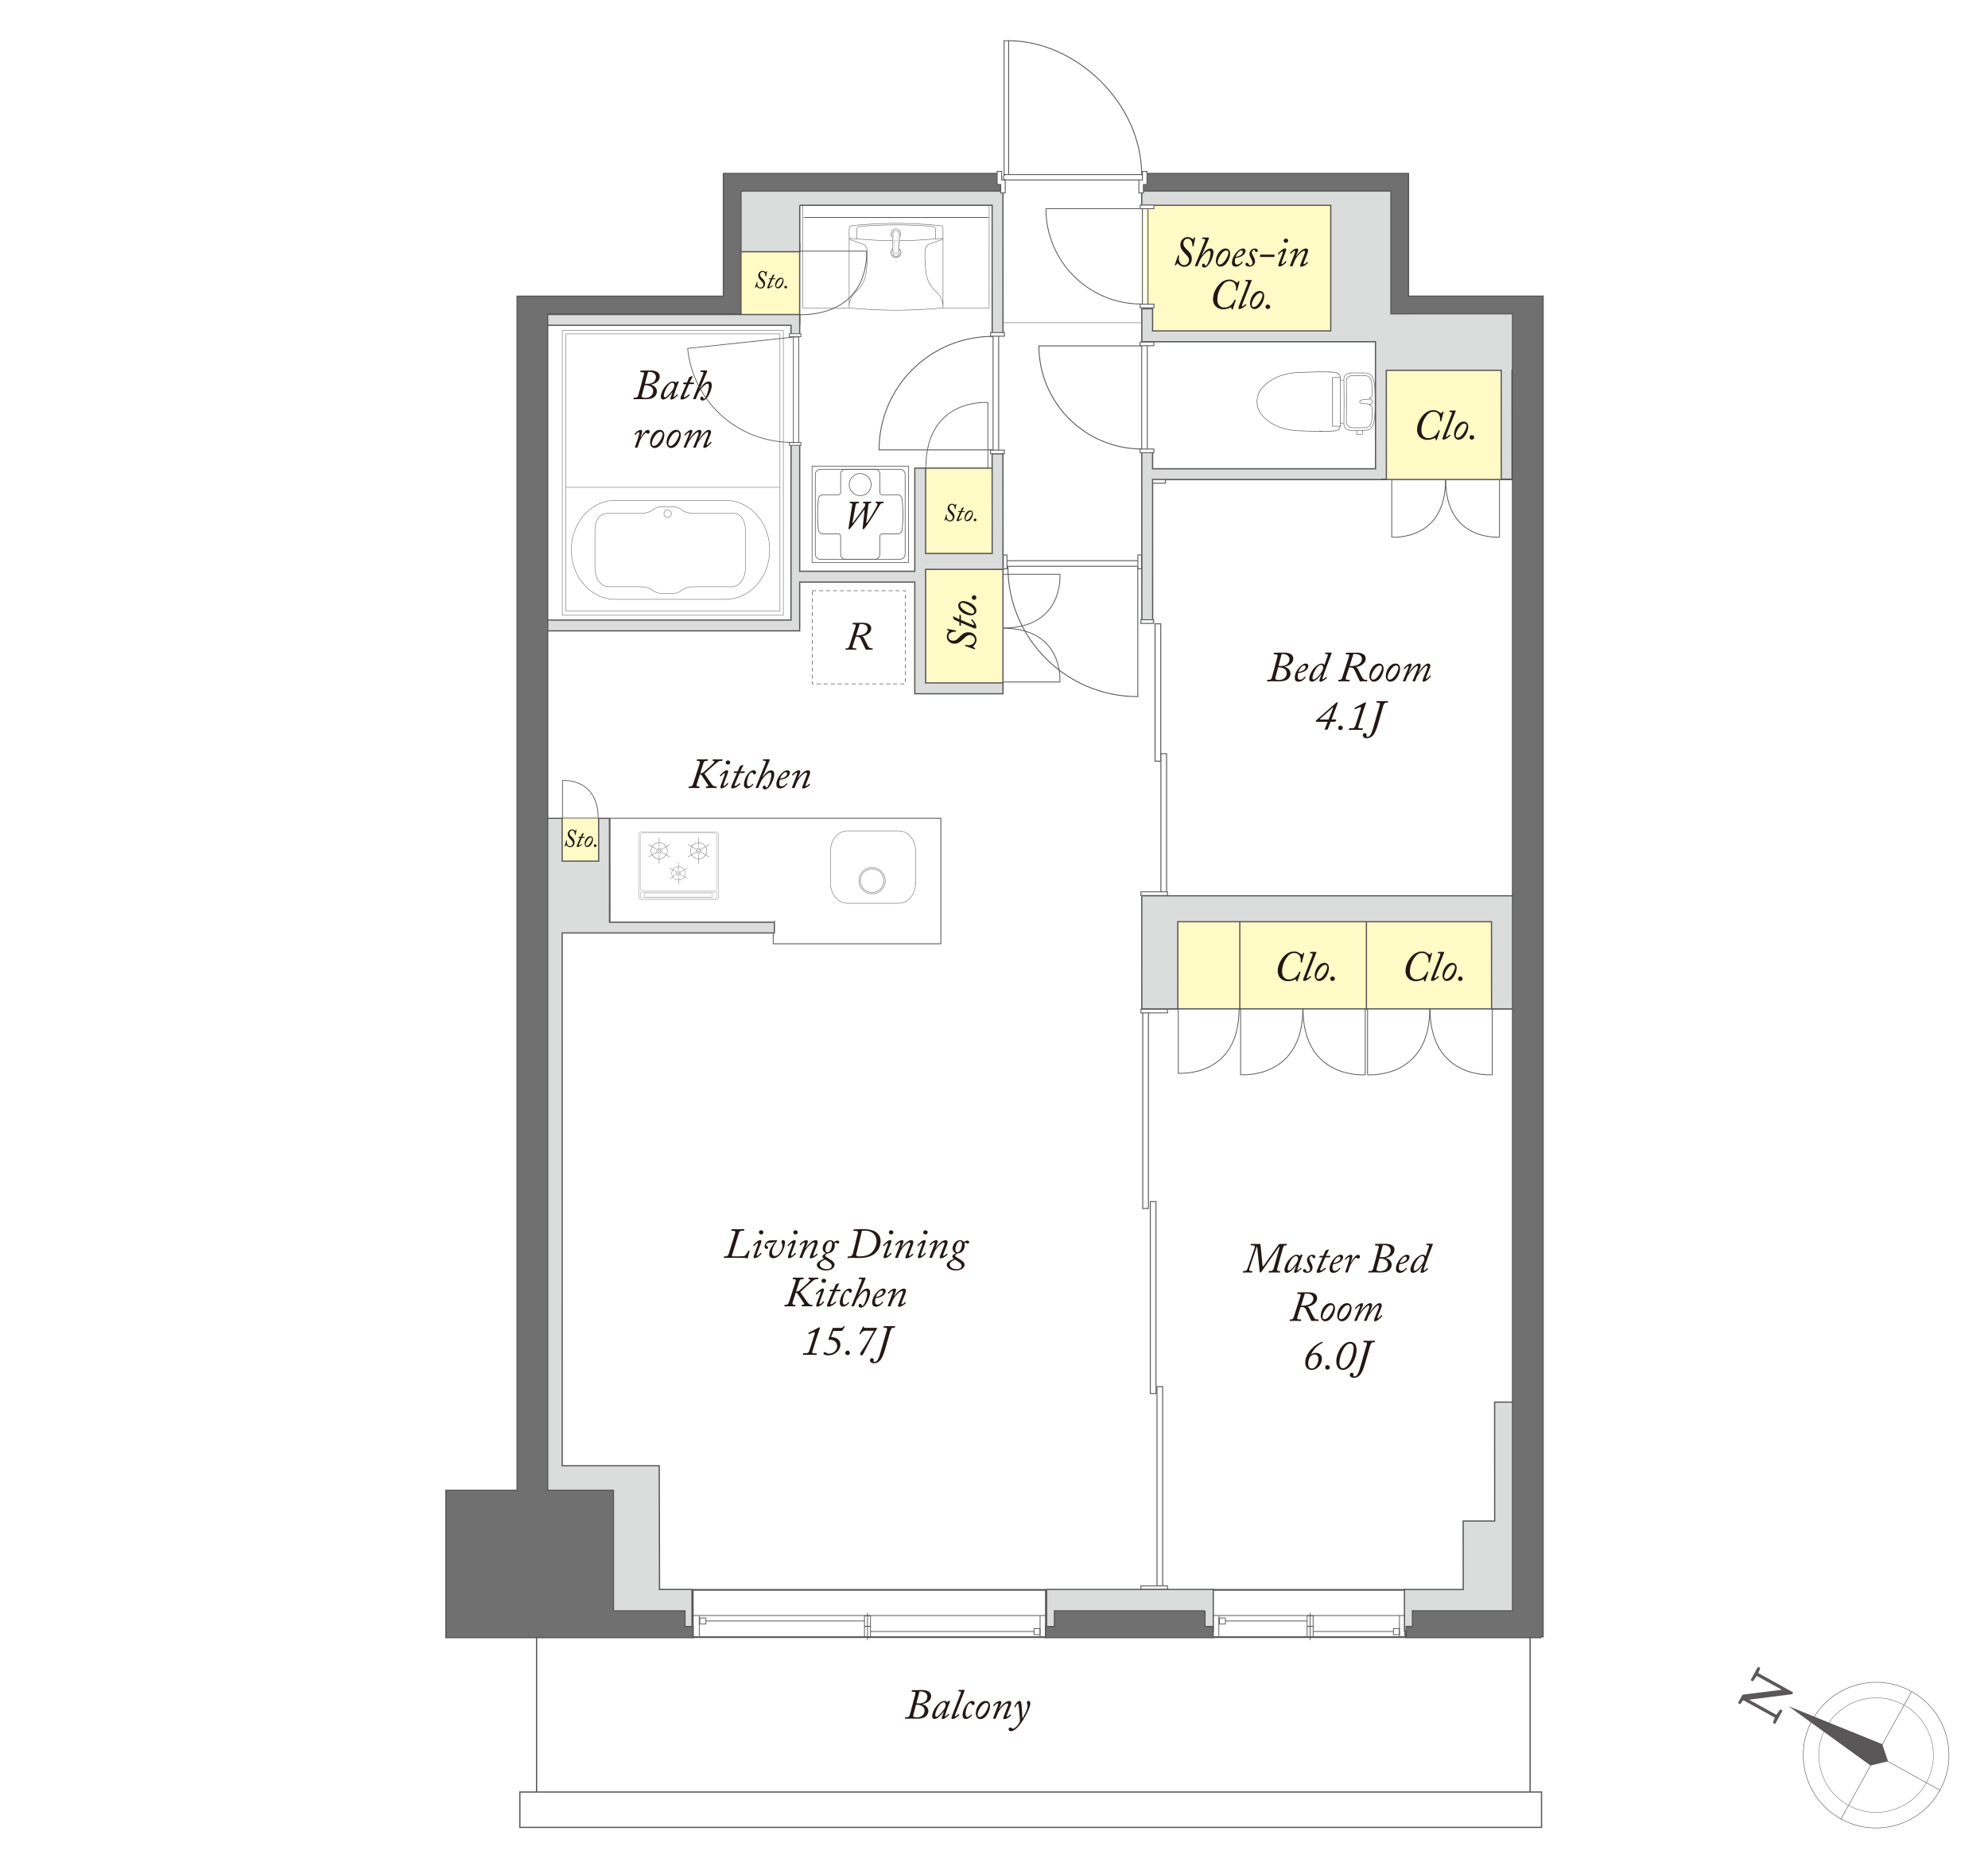 <?xml version="1.0" encoding="UTF-8"?>
<svg id="_レイヤー_2" data-name="レイヤー 2" xmlns="http://www.w3.org/2000/svg" viewBox="0 0 670 629">
  <defs>
    <style>
      .cls-1 {
        stroke-width: .14px;
      }

      .cls-1, .cls-2, .cls-3, .cls-4, .cls-5, .cls-6, .cls-7, .cls-8, .cls-9, .cls-10, .cls-11, .cls-12, .cls-13, .cls-14, .cls-15, .cls-16, .cls-17, .cls-18, .cls-19, .cls-20, .cls-21, .cls-22, .cls-23, .cls-24, .cls-25, .cls-26, .cls-27, .cls-28, .cls-29, .cls-30, .cls-31, .cls-32, .cls-33, .cls-34, .cls-35, .cls-36, .cls-37, .cls-38, .cls-39, .cls-40, .cls-41, .cls-42, .cls-43, .cls-44, .cls-45, .cls-46, .cls-47 {
        stroke: #595757;
      }

      .cls-1, .cls-2, .cls-3, .cls-4, .cls-5, .cls-6, .cls-7, .cls-8, .cls-9, .cls-10, .cls-11, .cls-12, .cls-13, .cls-15, .cls-16, .cls-17, .cls-18, .cls-19, .cls-20, .cls-21, .cls-22, .cls-23, .cls-24, .cls-25, .cls-28, .cls-30, .cls-31, .cls-32, .cls-33, .cls-34, .cls-35, .cls-36, .cls-37, .cls-38, .cls-39, .cls-40, .cls-42, .cls-44, .cls-45, .cls-46, .cls-47 {
        fill: none;
      }

      .cls-1, .cls-7, .cls-10, .cls-12, .cls-13, .cls-15, .cls-17, .cls-21, .cls-22, .cls-28, .cls-31, .cls-34, .cls-35, .cls-42, .cls-47 {
        stroke-linecap: round;
      }

      .cls-1, .cls-7, .cls-10, .cls-12, .cls-13, .cls-15, .cls-21, .cls-22, .cls-31, .cls-34, .cls-47 {
        stroke-linejoin: round;
      }

      .cls-2 {
        stroke-width: .17px;
      }

      .cls-3 {
        stroke-width: .27px;
      }

      .cls-4 {
        stroke-width: .58px;
      }

      .cls-5 {
        stroke-width: .28px;
      }

      .cls-6 {
        stroke-width: .29px;
      }

      .cls-7 {
        stroke-width: .26px;
      }

      .cls-48 {
        fill: #dbdcdc;
      }

      .cls-48, .cls-49, .cls-50, .cls-51, .cls-52, .cls-53 {
        stroke-width: 0px;
      }

      .cls-8 {
        stroke-width: .14px;
      }

      .cls-8, .cls-9, .cls-11, .cls-18, .cls-29 {
        stroke-linecap: square;
      }

      .cls-9 {
        stroke-width: .18px;
      }

      .cls-10 {
        stroke-width: .26px;
      }

      .cls-49 {
        fill: #231815;
      }

      .cls-11, .cls-29 {
        stroke-width: .17px;
      }

      .cls-12 {
        stroke-width: .14px;
      }

      .cls-13 {
        stroke-width: .08px;
      }

      .cls-14 {
        stroke-width: .26px;
      }

      .cls-14, .cls-50, .cls-26, .cls-27, .cls-29, .cls-41, .cls-43 {
        fill: #fff;
      }

      .cls-15 {
        stroke-width: .14px;
      }

      .cls-16 {
        stroke-width: .25px;
      }

      .cls-17 {
        stroke-width: .06px;
      }

      .cls-17, .cls-28, .cls-35, .cls-42 {
        stroke-linejoin: bevel;
      }

      .cls-18 {
        stroke-width: .19px;
      }

      .cls-19 {
        stroke-width: .13px;
      }

      .cls-20 {
        stroke-width: .3px;
      }

      .cls-21 {
        stroke-width: .22px;
      }

      .cls-22 {
        stroke-width: .08px;
      }

      .cls-23, .cls-28 {
        stroke-width: .15px;
      }

      .cls-24 {
        stroke-width: .3px;
      }

      .cls-25 {
        stroke-width: .12px;
      }

      .cls-25, .cls-30, .cls-44 {
        stroke-miterlimit: 10;
      }

      .cls-51 {
        fill: #595757;
      }

      .cls-26 {
        stroke-width: .32px;
      }

      .cls-27, .cls-32 {
        stroke-width: .3px;
      }

      .cls-30 {
        stroke-width: .28px;
      }

      .cls-31 {
        stroke-width: .14px;
      }

      .cls-33 {
        stroke-dasharray: 0 0 1.34 1;
        stroke-width: .2px;
      }

      .cls-34 {
        stroke-width: .14px;
      }

      .cls-35 {
        stroke-width: .05px;
      }

      .cls-36 {
        stroke-width: .42px;
      }

      .cls-37 {
        stroke-width: .19px;
      }

      .cls-38 {
        stroke-width: .42px;
      }

      .cls-39 {
        stroke-width: .29px;
      }

      .cls-40 {
        stroke-width: .41px;
      }

      .cls-41 {
        stroke-width: .32px;
      }

      .cls-42 {
        stroke-width: .13px;
      }

      .cls-43 {
        stroke-width: .31px;
      }

      .cls-44 {
        stroke-width: .1px;
      }

      .cls-52 {
        fill: #fffac6;
      }

      .cls-45 {
        stroke-width: .24px;
      }

      .cls-53 {
        fill: #717071;
      }

      .cls-46 {
        stroke-width: .25px;
      }

      .cls-47 {
        stroke-width: .09px;
      }
    </style>
  </defs>
  <g id="_レイヤー_1-2" data-name="レイヤー 1">
    <g>
      <rect class="cls-50" width="670" height="629"/>
      <g>
        <line class="cls-23" x1="337.24" y1="108.79" x2="386.1" y2="108.79"/>
        <g>
          <g>
            <g id="ARC">
              <path class="cls-8" d="m451.69,142.64c.25,0,.5,0,.75,0,.11,0,.21-.02.32-.06"/>
            </g>
            <g id="ARC-2" data-name="ARC">
              <path class="cls-8" d="m451.7,128.12s.04,0,.08,0c.22,0,.44,0,.65,0,.11,0,.21.02.32.06"/>
            </g>
          </g>
          <g>
            <g id="ARC-3" data-name="ARC">
              <path class="cls-9" d="m450.92,125.88c.49.31.78.82.77,1.38h-2.64v16.4h2.64"/>
            </g>
            <g>
              <g id="POINT">
                <line class="cls-9" x1="423.65" y1="135.38" x2="423.65" y2="135.38"/>
              </g>
              <g id="POINT-2" data-name="POINT">
                <line class="cls-9" x1="423.64" y1="135.38" x2="423.64" y2="135.38"/>
              </g>
              <g id="LINE">
                <line class="cls-9" x1="451.69" y1="127.25" x2="451.69" y2="135.38"/>
              </g>
              <g id="LINE-2" data-name="LINE">
                <line class="cls-9" x1="451.69" y1="135.38" x2="451.69" y2="143.5"/>
              </g>
              <g id="ARC-4" data-name="ARC">
                <path class="cls-9" d="m448.65,125.43c.29.03.59.05.88.04"/>
              </g>
              <g id="ARC-5" data-name="ARC">
                <path class="cls-18" d="m443.29,145.4c1.49,0,3.84,0,5.36-.07"/>
              </g>
              <g id="ARC-6" data-name="ARC">
                <path class="cls-9" d="m447.69,125.38c-.51-.01-1.01-.02-1.52-.02"/>
              </g>
              <g id="ARC-7" data-name="ARC">
                <path class="cls-9" d="m444.72,145.4h.76"/>
              </g>
              <g id="ARC-8" data-name="ARC">
                <path class="cls-9" d="m448.12,125.4c-.14-.01-.28-.02-.42-.02"/>
              </g>
              <g id="ARC-9" data-name="ARC">
                <path class="cls-9" d="m448.65,125.43s-.48-.02-.53-.03"/>
              </g>
              <g id="ARC-10" data-name="ARC">
                <path class="cls-9" d="m423.64,135.38c0,1.57.54,3.1,1.52,4.37.36.44.74.85,1.16,1.24.61.56,1.27,1.08,1.97,1.53,1.25.8,2.63,1.41,4.07,1.82,1.79.53,3.65.83,5.52.88,1.03.02,2.05.06,3.08.1.77.03,1.54.05,2.31.06"/>
              </g>
              <g id="ARC-11" data-name="ARC">
                <path class="cls-9" d="m446.17,125.36c-.34,0-.67,0-1.01,0h-.69"/>
              </g>
              <g id="ARC-12" data-name="ARC">
                <path class="cls-9" d="m444.47,125.36c-.39,0-.77,0-1.16,0"/>
              </g>
              <g id="ARC-13" data-name="ARC">
                <path class="cls-9" d="m450.36,125.62c-.27-.09-.55-.14-.84-.15"/>
              </g>
              <g id="ARC-14" data-name="ARC">
                <path class="cls-9" d="m450.92,125.88c-.17-.11-.36-.2-.56-.26"/>
              </g>
              <g id="ARC-15" data-name="ARC">
                <path class="cls-9" d="m451.25,144.61c.29-.31.45-.7.44-1.11"/>
              </g>
              <g id="ARC-16" data-name="ARC">
                <path class="cls-9" d="m450.14,145.2c.42-.09.81-.29,1.11-.58"/>
              </g>
              <g id="ARC-17" data-name="ARC">
                <path class="cls-9" d="m449.41,145.29c.25,0,.49-.03.73-.09"/>
              </g>
              <g id="ARC-18" data-name="ARC">
                <path class="cls-9" d="m449.41,145.29c-.23,0-.46.01-.68.03"/>
              </g>
              <g id="ARC-19" data-name="ARC">
                <path class="cls-9" d="m423.64,135.38c0-1.57.54-3.1,1.52-4.37.36-.44.74-.85,1.16-1.24.61-.57,1.27-1.08,1.97-1.53,1.25-.8,2.63-1.41,4.07-1.82,1.79-.53,3.65-.83,5.52-.88,1.03-.02,2.05-.06,3.08-.1.77-.03,1.54-.05,2.31-.06"/>
              </g>
            </g>
          </g>
          <g>
            <path class="cls-11" d="m461.25,135.43s0-1.06.66-1.4c.66-.34.54-.77.54-.77l.02-1.2-.04-1.38c-.1-1.75-.15-3.9-2.33-4.07l-4-.04s-2.34-.11-2.34,1.91c0,2.48.05,6.72.05,6.72v.36s-.05,4.25-.05,6.73c0,2.02,2.34,1.91,2.34,1.91l4-.04c2.19-.17,2.24-2.32,2.33-4.07l.04-1.37-.02-1.21s.11-.43-.54-.77c-.66-.34-.66-1.4-.66-1.4"/>
            <path class="cls-11" d="m452.98,135.54s-.06,4.69-.06,7.43c0,2.24,2.76,2.11,2.76,2.11l4.72-.04c2.58-.19,2.84-3.4,2.95-5.33.11-1.88.06-4.16.06-4.16v-.34s.05-2.27-.06-4.16c-.11-1.93-.37-5.14-2.95-5.33l-4.72-.04s-2.76-.13-2.76,2.11c0,2.73.06,7.43.06,7.43v.32Z"/>
            <path class="cls-29" d="m458.25,135.29s0-.22.35-.4c.34-.18,3.19-.38,3.19-.38l.37.03c.29.13.3.73.3.73v.23s-.01.59-.3.72l-.37.03s-2.85-.2-3.19-.38c-.35-.18-.35-.41-.35-.41v-.18Z"/>
          </g>
          <path class="cls-11" d="m459.19,145.05v1.18s-.04.27-.27.27h-1.49s-.19.08-.19-.27v-1.18"/>
        </g>
        <g>
          <g>
            <path class="cls-28" d="m286.17,103.8l2.33.2,4.47.32,4.51.19,4.51.07,4.51-.07,4.51-.19,4.51-.32,2.3-.2m0-.17v-26.55l-.03-.29-.13-.29-.19-.23-.26-.13-.29-.1-4.96-.42-4.96-.26-4.99-.1-4.96.1-4.99.26-4.96.42-.29.1-.26.13-.2.23-.13.29-.03.29v26.55m0-23.31l1.3.1,4.83.39,4.86.26,4.83.06,4.86-.06,4.83-.26,4.86-.39,1.27-.1m-29.38.19l.2-.06.1-.2m26.55,0v-2.92l-.06-.29-.13-.29-.19-.19-.26-.16-.29-.06-4.12-.33-4.12-.16-4.12-.06-4.12.06-4.12.16-4.12.33-.29.06-.26.16-.2.19-.13.29-.03.29v2.92m26.55,0l.06.2.19.06m2.27,22.6l-.1-.88-.16-.81-.32-.81-.42-.78-.49-.68-.62-.62m2.11-17.9l-4.73,1.69-.29.16-.29.23-.39.52-.26.62-.1.65-.03,2.37.1,2.37.23,2.33.16,1.13.32,1.14.39,1.07.55,1,.65.94.75.88.84.81m-27.43,0l.84-.81.75-.88.65-.94.55-1,.42-1.07.29-1.14.16-1.13.26-2.33.1-2.37-.06-2.37-.1-.65-.26-.62-.39-.52-.26-.23-.32-.16-4.7-1.69m2.08,17.9l-.59.62-.52.68-.42.78-.29.81-.19.81-.07.88"/>
            <polyline class="cls-28" points="286.17 103.79 270.57 103.79 270.57 69.18 333.37 69.18 333.37 103.79 317.82 103.79"/>
          </g>
          <g>
            <path class="cls-37" d="m303.64,85.13c0,.92-.75,1.67-1.67,1.67s-1.67-.75-1.67-1.67.75-1.67,1.67-1.67,1.67.75,1.67,1.67Z"/>
            <path class="cls-42" d="m303.61,78.76c0,.91-.73,1.64-1.64,1.64s-1.64-.73-1.64-1.64.74-1.64,1.64-1.64,1.64.74,1.64,1.64Z"/>
            <path class="cls-50" d="m301.9,77.55s-1.12,0-1.22,1.22l.27,6.68s.16.84.95.86c0,0,.91-.01,1.06-.81.15-.8.29-6.77.29-6.77,0,0-.06-1.07-1.35-1.18Z"/>
            <g>
              <path class="cls-42" d="m303.25,79.13c.08-.71-.42-1.35-1.13-1.43-.71-.09-1.35.42-1.43,1.12-.01.08-.01.23,0,.3"/>
              <path class="cls-42" d="m300.95,85.45c0,.18.09.44.2.57"/>
              <path class="cls-42" d="m302.78,86.03c.12-.13.21-.4.21-.58"/>
              <path class="cls-42" d="m301.15,86.02c.34.45.98.54,1.43.19.06-.04.15-.13.19-.19"/>
              <path class="cls-42" d="m300.69,79.14v-.02"/>
              <path class="cls-42" d="m300.95,85.45c-.02-.78-.07-2.34-.1-3.13"/>
              <path class="cls-42" d="m303.08,82.33c-.03.78-.08,2.34-.1,3.13"/>
              <line class="cls-42" x1="303.25" y1="79.13" x2="303.08" y2="82.33"/>
              <line class="cls-42" x1="300.85" y1="82.33" x2="300.69" y2="79.14"/>
            </g>
            <polyline class="cls-17" points="301.17 78.01 301.32 85.27 302.58 85.27 302.76 77.96"/>
            <path class="cls-17" d="m300.84,81.87s1.12-2.06,2.26,0"/>
            <path class="cls-35" d="m301.21,86.13s.75-1.9,1.52,0"/>
          </g>
          <line class="cls-30" x1="333.18" y1="73.31" x2="270.89" y2="73.31"/>
        </g>
        <rect class="cls-52" x="189.34" y="275.78" width="14.76" height="20.52"/>
        <polygon class="cls-52" points="269.46 80.78 269.46 108.36 247.12 108.35 247.12 80.78 269.46 80.78"/>
        <polygon class="cls-52" points="337.66 157.61 309.08 157.6 309.08 232.08 337.66 232.08 337.66 157.61"/>
        <polygon class="cls-52" points="393.83 339.95 393.82 304.88 509.84 304.88 509.84 339.95 393.83 339.95"/>
        <rect class="cls-52" x="465.22" y="120.71" width="52.56" height="40.74"/>
        <rect class="cls-52" x="386.08" y="67.44" width="68.49" height="46.41"/>
        <g>
          <rect class="cls-4" x="233.49" y="535.92" width="119" height="15.93"/>
          <line class="cls-7" x1="348.46" y1="549.95" x2="293.43" y2="549.95"/>
          <line class="cls-10" x1="291.34" y1="546.41" x2="237.9" y2="546.41"/>
          <line class="cls-10" x1="292.37" y1="552.71" x2="292.37" y2="543.79"/>
          <line class="cls-10" x1="350.53" y1="551.44" x2="350.53" y2="544.72"/>
          <line class="cls-10" x1="235.67" y1="551.44" x2="235.67" y2="544.72"/>
          <line class="cls-10" x1="233.31" y1="544.57" x2="352.47" y2="544.57"/>
          <rect class="cls-10" x="348.49" y="548.98" width="2.03" height="2.04"/>
          <rect class="cls-7" x="291.35" y="548.23" width="2.03" height="3.56"/>
          <rect class="cls-7" x="291.35" y="544.65" width="2.03" height="3.56"/>
          <rect class="cls-10" x="235.86" y="545.41" width="2.04" height="2.02"/>
        </g>
        <g>
          <rect class="cls-4" x="408.59" y="535.92" width="65.02" height="15.93"/>
          <line class="cls-7" x1="469.58" y1="549.95" x2="442.6" y2="549.95"/>
          <line class="cls-10" x1="440.51" y1="546.41" x2="413" y2="546.41"/>
          <line class="cls-10" x1="441.55" y1="552.71" x2="441.55" y2="543.79"/>
          <line class="cls-10" x1="471.65" y1="551.44" x2="471.65" y2="544.72"/>
          <line class="cls-10" x1="410.77" y1="551.44" x2="410.77" y2="544.72"/>
          <line class="cls-10" x1="408.41" y1="544.57" x2="473.6" y2="544.57"/>
          <rect class="cls-10" x="469.61" y="548.98" width="2.03" height="2.04"/>
          <rect class="cls-7" x="440.53" y="548.23" width="2.03" height="3.56"/>
          <rect class="cls-7" x="440.53" y="544.65" width="2.03" height="3.56"/>
          <rect class="cls-10" x="410.96" y="545.41" width="2.04" height="2.02"/>
        </g>
        <line class="cls-36" x1="515.68" y1="548.98" x2="515.68" y2="608.2"/>
        <polyline class="cls-39" points="205.57 313.07 205.57 275.82 317.09 275.82 317.09 318.13 260.59 318.13 260.59 314.5"/>
        <line class="cls-36" x1="269.51" y1="82.05" x2="269.51" y2="109.53"/>
        <line class="cls-36" x1="338.02" y1="187.45" x2="338.02" y2="232.5"/>
        <line class="cls-36" x1="510.08" y1="161.64" x2="465.03" y2="161.64"/>
        <line class="cls-36" x1="337.65" y1="157.79" x2="310.17" y2="157.79"/>
        <g>
          <g>
            <g>
              <g>
                <polyline class="cls-1" points="190.73 112.58 190.73 206.04 262.86 206.04 262.86 112.54 190.76 112.54"/>
                <line class="cls-1" x1="190.79" y1="164.26" x2="262.75" y2="164.26"/>
              </g>
              <rect class="cls-15" x="189.5" y="111.4" width="74.5" height="96"/>
            </g>
            <path class="cls-31" d="m251.25,191.54c-.32,6.11-4.42,6.23-4.42,6.23h-12.96c-2.05.21-2.69.2-4.11,1.22,0,0-.47.61-2.36,1.01h-5.06c-1.89-.41-2.36-1.01-2.36-1.01-1.42-1.02-2.05-1.01-4.11-1.22h-10.96s-4.1-.12-4.42-6.23v-12.99c.32-6.09,4.42-5.48,4.42-5.48h10.96c2.05-.2,2.68-.2,4.11-1.21,0,0,.47-.61,2.36-1.02h5.06c1.89.41,2.36,1.02,2.36,1.02,1.42,1.01,2.06,1.01,4.11,1.21h12.96s4.1-.61,4.42,5.48v12.99Z"/>
            <path class="cls-31" d="m207.45,202.04c-8.23,0-14.9-7.48-14.9-16.7s6.67-16.7,14.9-16.7h37.05c8.23,0,14.91,7.47,14.91,16.7s-6.67,16.7-14.91,16.7h-37.05Z"/>
          </g>
          <path class="cls-34" d="m223.76,173.15c0,.69.56,1.25,1.25,1.25s1.25-.56,1.25-1.25-.56-1.25-1.25-1.25-1.25.56-1.25,1.25Z"/>
        </g>
        <g>
          <path class="cls-49" d="m288.35,211.13c.15-.43.09-.67-.39-.67h-.52c-.11,0-.12-.04-.11-.11l.07-.28c.01-.08.04-.11.17-.11,1.41,0,2.79-.04,3.01-.04.97,0,3.04.09,3.04,1.92,0,1.34-1.45,2.42-3.02,2.61v.03c.32.11.52.52.67.81.07.13,1,2.04,1.24,2.45.34.55.61.78,1.18.78h.34c.09,0,.11.05.09.13l-.04.26c-.01.07-.04.11-.13.11-.13,0-.35-.04-.99-.04-.59,0-.85.04-.99.04-.11,0-.18-.11-.36-.43-.19-.32-1.38-2.97-1.55-3.29-.39-.75-1.14-.68-1.65-.68l-.95,2.94c-.24.77-.07.97.5.97h.55c.08,0,.11.04.09.11l-.04.31c-.01.07-.07.08-.16.08-.15,0-.75-.04-1.88-.04-.79,0-1.32.04-1.48.04-.08,0-.09-.04-.08-.11l.05-.28c.01-.08.04-.11.13-.11h.26c.48,0,.71-.3.83-.67l2.13-6.71Zm.18,3.04c.68,0,1.49.07,2.47-.34.79-.32,1.41-1.05,1.41-1.99,0-.56-.5-1.49-2.13-1.49-.24,0-.39,0-.55.01l-1.2,3.8Z"/>
          <rect class="cls-33" x="273.73" y="199.12" width="31.39" height="31.39"/>
        </g>
        <g>
          <g>
            <rect class="cls-21" x="273.69" y="157.13" width="32.5" height="32.51"/>
            <path class="cls-21" d="m289.9,167.09c-2.03,0-3.7-1.69-3.7-3.74s1.67-3.73,3.7-3.73,3.71,1.69,3.71,3.73-1.68,3.74-3.71,3.74"/>
            <path class="cls-21" d="m284.84,158.22c-.83,0-1.52.69-1.52,1.52v6.27c0,.42-.35.77-.77.77h-5.22c-.78,0-1.43.59-1.52,1.36l-.02.23c-.16,1.66-.25,3.34-.25,5.01v.27c0,1.66.09,3.06.24,4.68l.03.28c.08.77.74,1.37,1.52,1.37h5.22c.42,0,.77.35.77.76v6.22c0,.84.69,1.53,1.52,1.53h10.16c.84,0,1.52-.69,1.52-1.53v-6.22c0-.41.35-.76.77-.76h5.22c.77,0,1.44-.6,1.52-1.37l.02-.22c.15-1.49.25-2.64.25-4.74v-.27c0-1.67-.08-3.34-.25-5.01l-.02-.23c-.08-.77-.74-1.36-1.52-1.36h-5.22c-.42,0-.77-.34-.77-.77v-6.27c0-.83-.68-1.52-1.52-1.52h-10.16Z"/>
            <path class="cls-21" d="m276.47,158.2h26.91c.92,0,1.67.75,1.67,1.67v26.96c0,.92-.75,1.68-1.68,1.68h-26.92c-.92,0-1.67-.75-1.67-1.67v-26.96c0-.93.75-1.68,1.68-1.68Z"/>
          </g>
          <path class="cls-49" d="m287.29,176.17c-.03.13.05.17.2.03.22-.21,3.56-4.89,3.7-5.08.34-.48.44-.89.44-1.12,0-.19-.15-.39-.42-.39h-.23c-.08,0-.12-.03-.11-.08l.07-.31c.01-.08.04-.11.16-.11.13,0,.48.04,1.16.04.75,0,1.1-.04,1.26-.04.09,0,.15.04.12.13l-.07.26c-.03.08-.05.11-.15.11h-.3c-.28,0-.41.16-.47.67l-.71,5.91c-.03.18.04.2.13.12.31-.27,1.84-2.81,2.03-3.13.6-1.02,1.42-2.49,1.56-2.85.13-.38.11-.73-.27-.73h-.21c-.07,0-.09-.03-.08-.11l.05-.26c.01-.09.05-.13.15-.13.18,0,.5.04,1.13.04.73,0,1.08-.04,1.28-.04.09,0,.13.05.12.13l-.05.26c-.01.08-.05.11-.11.11h-.23c-.3,0-.55.09-.78.39-.16.23-2.15,3.55-2.49,4.07-.38.62-2.2,3.33-2.78,4-.12.13-.28.35-.44.35-.17,0-.24-.16-.22-.4l.65-6.02c.03-.19-.07-.21-.16-.09-.13.18-4.14,5.67-4.64,6.21-.15.16-.27.31-.47.31-.13,0-.17-.17-.11-.59l1.2-7.51c.08-.47.01-.71-.43-.71h-.32c-.11,0-.15-.03-.13-.13l.05-.25c.01-.07.04-.11.16-.11.13,0,.67.04,1.37.04.83,0,1.34-.04,1.51-.04.12,0,.15.04.13.13l-.05.26c-.01.07-.04.11-.13.11h-.3c-.46,0-.61.18-.71.75l-1.06,5.8Z"/>
        </g>
        <g>
          <path class="cls-47" d="m216.24,280.42h24.95c.51,0,.92.41.92.92v21.07c0,.51-.41.92-.92.92h-24.95c-.51,0-.92-.41-.92-.92v-21.06c0-.51.41-.92.92-.92Z"/>
          <g>
            <path class="cls-25" d="m221.28,286.78c0-.48.39-.87.87-.87s.87.39.87.87-.39.87-.87.87-.87-.39-.87-.87Z"/>
            <path class="cls-25" d="m221.71,286.78c0-.24.2-.44.44-.44s.44.2.44.44-.2.44-.44.44-.44-.2-.44-.44Z"/>
            <path class="cls-25" d="m219.41,286.78c0-1.51,1.23-2.74,2.74-2.74s2.75,1.23,2.75,2.74-1.23,2.75-2.75,2.75-2.74-1.23-2.74-2.75Z"/>
            <g>
              <line class="cls-25" x1="222.15" y1="291.22" x2="222.15" y2="288.11"/>
              <line class="cls-25" x1="222.15" y1="285.44" x2="222.15" y2="282.34"/>
            </g>
            <g>
              <line class="cls-25" x1="218.57" y1="288.9" x2="221.14" y2="287.37"/>
              <line class="cls-25" x1="223.17" y1="286.18" x2="225.74" y2="284.65"/>
            </g>
            <g>
              <line class="cls-25" x1="218.57" y1="284.65" x2="221.14" y2="286.18"/>
              <line class="cls-25" x1="223.17" y1="287.37" x2="225.74" y2="288.9"/>
            </g>
          </g>
          <g>
            <path class="cls-25" d="m234.58,286.78c0-.48.39-.87.87-.87s.87.39.87.87-.39.87-.87.87-.87-.39-.87-.87Z"/>
            <path class="cls-25" d="m235.02,286.78c0-.24.2-.44.44-.44s.44.2.44.44-.19.44-.44.44-.44-.2-.44-.44Z"/>
            <path class="cls-25" d="m232.71,286.78c0-1.51,1.23-2.74,2.75-2.74s2.75,1.23,2.75,2.74-1.23,2.75-2.75,2.75-2.75-1.23-2.75-2.75Z"/>
            <g>
              <line class="cls-25" x1="235.46" y1="291.22" x2="235.46" y2="288.11"/>
              <line class="cls-25" x1="235.46" y1="285.44" x2="235.46" y2="282.34"/>
            </g>
            <g>
              <line class="cls-25" x1="231.87" y1="288.9" x2="234.44" y2="287.37"/>
              <line class="cls-25" x1="236.47" y1="286.18" x2="239.04" y2="284.65"/>
            </g>
            <g>
              <line class="cls-25" x1="231.87" y1="284.65" x2="234.44" y2="286.18"/>
              <line class="cls-25" x1="236.47" y1="287.37" x2="239.04" y2="288.9"/>
            </g>
          </g>
          <g>
            <path class="cls-44" d="m227.94,294.37c0-.4.33-.73.73-.73s.73.33.73.73-.32.73-.73.73-.73-.33-.73-.73Z"/>
            <path class="cls-44" d="m228.3,294.37c0-.21.17-.37.37-.37s.37.16.37.37-.16.37-.37.37-.37-.17-.37-.37Z"/>
            <path class="cls-44" d="m226.38,294.37c0-1.27,1.02-2.29,2.29-2.29s2.29,1.03,2.29,2.29-1.02,2.29-2.29,2.29-2.29-1.03-2.29-2.29Z"/>
            <g>
              <line class="cls-44" x1="228.67" y1="298.08" x2="228.67" y2="295.49"/>
              <line class="cls-44" x1="228.67" y1="293.25" x2="228.67" y2="290.66"/>
            </g>
            <g>
              <line class="cls-44" x1="225.68" y1="296.15" x2="227.82" y2="294.87"/>
              <line class="cls-44" x1="229.52" y1="293.88" x2="231.66" y2="292.6"/>
            </g>
            <g>
              <line class="cls-44" x1="225.68" y1="292.6" x2="227.82" y2="293.88"/>
              <line class="cls-44" x1="229.52" y1="294.87" x2="231.66" y2="296.15"/>
            </g>
          </g>
          <path class="cls-22" d="m215.77,281.65c0-.45.4-.82.89-.82h24.11c.48,0,.88.37.88.82v17.93c0,.45-.4.82-.88.82h-24.11c-.49,0-.89-.37-.89-.82v-17.93Z"/>
          <path class="cls-22" d="m241.55,300.83c0-.07-.07-.12-.16-.12h-25.37c-.09,0-.16.05-.16.12v1.65c0,.06.07.12.16.12h25.37c.09,0,.16-.05.16-.12v-1.65Z"/>
          <path class="cls-13" d="m239.9,301.07s-.06-.09-.14-.09h-22.45c-.07,0-.14.04-.14.09v1.21s.07.08.14.08h22.45c.08,0,.14-.04.14-.08v-1.21Z"/>
        </g>
        <g>
          <path class="cls-12" d="m293.93,292.42c2.44,0,4.43,1.99,4.43,4.43s-1.99,4.43-4.43,4.43-4.44-1.99-4.44-4.43,1.99-4.43,4.44-4.43Z"/>
          <path class="cls-12" d="m293.93,292.88c2.19,0,3.97,1.78,3.97,3.97s-1.78,3.97-3.97,3.97-3.98-1.78-3.98-3.97,1.78-3.97,3.98-3.97Z"/>
          <path class="cls-12" d="m302.91,304.46c3.13,0,5.67-3.04,5.67-6.8v-10.79c0-3.75-2.54-6.79-5.67-6.79h-17.34c-3.13,0-5.67,3.04-5.67,6.79v10.79c0,3.75,2.54,6.8,5.67,6.8h17.34Z"/>
        </g>
        <line class="cls-36" x1="460.51" y1="304.59" x2="460.51" y2="340.43"/>
        <line class="cls-36" x1="417.85" y1="304.59" x2="417.85" y2="340.43"/>
        <line class="cls-36" x1="393.84" y1="340.07" x2="513.41" y2="340.07"/>
        <g>
          <rect class="cls-26" x="387.68" y="405.04" width="1.92" height="64.69"/>
          <rect class="cls-26" x="385.13" y="341.22" width="1.92" height="66.13"/>
          <rect class="cls-26" x="389.93" y="467.41" width="1.92" height="67.21"/>
          <polygon class="cls-27" points="393.48 340.18 384.51 340.18 384.51 341.41 387.3 341.41 388.3 341.41 393.48 341.41 393.48 340.18"/>
          <polygon class="cls-27" points="393.48 534.58 384.51 534.58 384.51 535.81 387.3 535.81 388.3 535.81 393.48 535.81 393.48 534.58"/>
        </g>
        <g>
          <path class="cls-49" d="m308.45,571.16c.06-.22.09-.4.09-.52,0-.26-.26-.39-.79-.39h-.37c-.09,0-.13-.06-.12-.13l.06-.3c.01-.09.06-.1.19-.1.09,0,.57,0,1.16-.01.84-.01,1.52-.03,2.02-.03.19,0,1.43,0,2.22.47.5.3.9.8.9,1.47,0,1.8-1.6,2.55-2.85,2.76-.09.01-.09.06-.03.09,1.13.36,1.95,1.13,1.95,2.32,0,.16-.04,1-.83,1.73-.53.49-1.42.83-3.02.83-.64,0-1.29-.04-1.93-.04s-1.33.04-1.99.04c-.1,0-.14-.03-.13-.11l.06-.3c.01-.07.04-.11.13-.11h.56c.54,0,.77-.33.92-.87l1.82-6.8Zm-.61,6.76c-.13.5-.12.64.16.82.16.09.67.17.89.17,1.9,0,2.72-1.15,2.72-2.32,0-1.53-1.62-1.96-2.69-1.96h-.2l-.87,3.29Zm1-3.78c.24.04.67.06.86.06,1.53,0,2.84-.72,2.85-2.35,0-.9-.86-1.7-2.23-1.7-.17,0-.3.01-.42.03l-1.06,3.97Z"/>
          <path class="cls-49" d="m320.17,573.36c.06,0,.07.07.04.13-.27.59-1,2.56-1.07,2.79-.09.24-.69,2.02-.69,2.15s.07.17.16.17c.17,0,.9-.75,1-.87.04-.04.09-.07.12-.03l.13.14s.06.07.03.11c-.16.29-1.4,1.5-2.22,1.5-.17,0-.3-.06-.3-.24,0-.22.14-.66.69-2.18l-.07-.03c-.6.92-2.05,2.45-3.06,2.45-.33,0-.77-.27-.77-.92,0-2.09,2.35-5.18,4.09-5.18.6,0,.87.26,1.02.49l.27-.39c.04-.06.09-.1.14-.1h.5Zm-1.8,2.49c.2-.42.34-.77.34-1.19,0-.39-.14-.85-.67-.85-1.32,0-2.85,3.02-2.85,4.38,0,.33.14.5.39.5.72,0,2.54-2.32,2.79-2.85Z"/>
          <path class="cls-49" d="m323.7,571.04c.21-.54.2-.9-.21-.9h-.42c-.1,0-.12-.06-.09-.13l.09-.26c.03-.09.06-.1.14-.1h1.77c.13,0,.17.09.13.21l-2.98,7.58c-.13.33-.47,1.12-.17,1.12.23,0,.89-.56,1.06-.75.06-.06.09-.04.13,0l.16.17s.04.09-.01.14c-.07.11-1.4,1.33-2.32,1.33-.19,0-.32-.08-.32-.42,0-.21.36-1.12.53-1.55l2.51-6.46Z"/>
          <path class="cls-49" d="m324.41,578.14c0-1.95,1.59-4.78,3.25-4.78.67,0,.82.54.82.8,0,.34-.33.6-.59.6-.19,0-.32-.1-.37-.32-.04-.16-.22-.37-.44-.37-.36,0-.73.34-1.04.99-.39.83-.62,2.06-.62,2.51,0,1.04.32,1.19.57,1.19.56,0,1.1-.57,1.26-.77.04-.06.09-.09.13-.06l.16.14s.07.07.02.16c-.2.3-1.15,1.23-2.06,1.23-.5,0-1.08-.36-1.08-1.32Z"/>
          <path class="cls-49" d="m328.86,577.62c0-1.8,1.36-4.25,3.27-4.25.96,0,1.53.7,1.53,1.68,0,1.58-1.25,4.42-3.32,4.42-.79,0-1.48-.76-1.48-1.85Zm4.23-2.79c.01-.44-.25-.8-.72-.8-.6,0-1.36.54-2.08,1.7-.49.77-.83,1.65-.83,2.32,0,.46.31.73.66.73,1.49,0,2.97-3.01,2.97-3.95Z"/>
          <path class="cls-49" d="m334.83,579.32c-.16,0-.19-.03-.16-.13l1.02-2.65c.34-.89.75-1.92.75-2.16,0-.14-.06-.24-.22-.24-.27,0-.96.69-1.2.96-.04.04-.09.04-.14-.01l-.13-.13c-.06-.06-.07-.08-.03-.14.22-.26,1.27-1.45,2.31-1.45.33,0,.46.24.46.43,0,.44-.62,1.8-.73,2.13l.06.03c.43-.69,1.99-2.59,3.26-2.59.43,0,.72.21.72.59,0,.63-.33,1.37-.8,2.53-.39.94-.73,1.75-.73,1.98,0,.08.06.19.17.19.22,0,.85-.53,1.03-.73.06-.04.11-.03.16.03l.1.11c.06.06.07.09.01.16-.17.23-1.33,1.25-2.29,1.25-.19,0-.34-.07-.34-.29,0-.27.51-1.4.96-2.63.2-.56.72-1.75.72-2.06,0-.2-.1-.33-.36-.33-.56,0-1.98,1.32-2.61,2.33-.26.42-.49.79-.86,1.79l-.36.96c-.03.06-.06.09-.2.09h-.56Z"/>
          <path class="cls-49" d="m341.87,575.42s-.04-.06-.01-.13c.09-.17.85-1.93,1.72-1.93.44,0,.6.36.72,1.62.14,1.63.24,3.31.27,4.24h.06c.4-.66,1.26-2.36,1.46-3.05.07-.24.22-.63.22-1.25,0-.16-.03-.42-.07-.53-.06-.13-.16-.33-.16-.51,0-.23.13-.52.59-.52.39,0,.57.36.57.72,0,.93-.54,2.13-.96,3.04-.63,1.37-2.13,3.94-3.38,5.15-.39.4-1.33,1.3-2.18,1.3-.56,0-.8-.34-.8-.67,0-.36.31-.57.57-.59.24-.01.37.1.53.23.1.08.24.17.36.17.14,0,.39-.09.67-.3.79-.59,1.35-1.42,1.58-1.93.11-.27.13-.59.11-.8-.03-.33-.3-4.23-.46-4.97-.06-.27-.13-.4-.24-.4-.26,0-.72.85-.83,1.16-.03.06-.08.06-.13.04l-.2-.09Z"/>
        </g>
        <g>
          <path class="cls-49" d="m255.08,95s.04-.04.09-.03l.08.02s.08.03.06.09c-.31,1.27.45,1.85.98,1.85s.99-.43.99-1-.42-.9-.79-1.31c-.53-.58-.95-1.01-.95-1.81,0-.61.49-1.5,1.45-1.5.47,0,.87.29,1,.38.04.02.07.04.12.04.07,0,.1-.12.14-.3,0-.02.03-.03.09-.02h.11c.05.02.07.03.06.07l-.31,1.62s-.03.05-.07.05h-.12c-.05-.02-.08-.03-.08-.08.05-.34-.06-1.42-.94-1.42-.53,0-.84.47-.84.93,0,.64.38.89.77,1.29.39.39.93.87.93,1.76,0,1.12-.79,1.64-1.54,1.64-.54,0-.91-.31-1.25-.65-.07-.07-.15-.06-.2.02-.05.07-.12.2-.18.32-.02.03-.03.05-.09.03l-.11-.04s-.05-.02-.03-.08l.63-1.85Z"/>
          <path class="cls-49" d="m259.78,94.14h-.6s-.07-.02-.05-.07l.07-.19s.04-.06.09-.06h.61l.44-.99c.04-.08.07-.1.14-.13.09-.02.32-.11.39-.14.05-.03.09-.05.13-.05.05,0,.07.05,0,.17l-.56,1.14h.87s.06.03.03.09l-.08.18s-.04.04-.08.04h-.87l-.83,1.91c-.1.24-.2.45-.2.54s.03.14.11.14c.25,0,.8-.48.85-.54.02-.03.05-.02.08,0l.09.1s.03.04,0,.08c-.11.14-.9.84-1.56.84-.21,0-.27-.08-.27-.2,0-.13.04-.27.09-.4l1.07-2.48Z"/>
          <path class="cls-49" d="m261.24,96.12c0-1.07.81-2.53,1.94-2.53.57,0,.91.42.91,1,0,.93-.74,2.63-1.97,2.63-.47,0-.88-.45-.88-1.1Zm2.51-1.66c0-.26-.15-.48-.43-.48-.36,0-.81.32-1.23,1.01-.29.46-.49.98-.49,1.38,0,.27.19.43.39.43.89,0,1.76-1.79,1.76-2.35Z"/>
          <path class="cls-49" d="m264.35,96.76c0-.17.14-.44.44-.44.38,0,.48.34.48.44,0,.22-.2.46-.48.46-.26,0-.45-.2-.45-.46Z"/>
        </g>
        <g>
          <path class="cls-49" d="m318.91,173.48s.04-.04.09-.03l.08.03s.08.03.06.09c-.31,1.27.45,1.85.98,1.85s.99-.43.99-1-.42-.9-.79-1.31c-.53-.58-.95-1.01-.95-1.81,0-.61.49-1.5,1.45-1.5.47,0,.87.29,1,.38.04.02.07.04.12.04.07,0,.1-.12.14-.3,0-.02.03-.03.09-.02h.11c.05.02.07.03.06.07l-.31,1.62s-.03.05-.07.05h-.12c-.05-.02-.08-.03-.08-.08.05-.34-.06-1.42-.94-1.42-.53,0-.84.47-.84.93,0,.64.38.89.77,1.29.39.39.93.87.93,1.76,0,1.12-.79,1.64-1.54,1.64-.54,0-.91-.31-1.25-.65-.07-.07-.15-.06-.2.02-.05.07-.12.19-.18.32-.02.03-.03.05-.09.03l-.11-.04s-.05-.02-.03-.08l.63-1.85Z"/>
          <path class="cls-49" d="m323.6,172.62h-.6s-.07-.02-.05-.07l.07-.19s.04-.06.09-.06h.61l.44-.99c.04-.08.07-.1.14-.13.09-.02.32-.11.39-.14.05-.02.09-.05.13-.05.05,0,.07.05,0,.17l-.56,1.14h.87s.06.03.03.09l-.08.18s-.04.04-.08.04h-.87l-.83,1.91c-.1.24-.2.45-.2.54s.03.14.11.14c.25,0,.8-.48.85-.54.02-.03.05-.02.08,0l.09.1s.03.04,0,.08c-.11.14-.9.84-1.56.84-.21,0-.27-.08-.27-.2,0-.13.04-.27.09-.4l1.07-2.48Z"/>
          <path class="cls-49" d="m325.06,174.61c0-1.07.81-2.53,1.94-2.53.57,0,.91.42.91,1,0,.93-.74,2.63-1.97,2.63-.47,0-.88-.45-.88-1.1Zm2.51-1.66c0-.26-.15-.48-.43-.48-.36,0-.81.32-1.23,1.01-.29.46-.49.98-.49,1.38,0,.27.19.43.39.43.89,0,1.76-1.79,1.76-2.35Z"/>
          <path class="cls-49" d="m328.17,175.24c0-.17.14-.44.44-.44.38,0,.48.34.48.44,0,.22-.2.46-.48.46-.26,0-.45-.2-.45-.46Z"/>
        </g>
        <g>
          <path class="cls-49" d="m190.87,283.3s.04-.04.09-.03l.09.02s.08.03.06.09c-.31,1.27.45,1.85.98,1.85s.99-.43.99-1-.42-.9-.79-1.31c-.53-.58-.94-1.01-.94-1.81,0-.61.48-1.5,1.45-1.5.47,0,.87.29,1,.38.04.02.07.04.12.04.07,0,.1-.12.14-.3,0-.02.02-.03.08-.02h.11s.07.03.06.07l-.31,1.62s-.02.05-.07.05h-.12c-.05-.02-.08-.03-.08-.08.05-.34-.06-1.42-.94-1.42-.53,0-.84.47-.84.93,0,.64.37.89.77,1.29.39.39.93.87.93,1.76,0,1.12-.79,1.64-1.54,1.64-.54,0-.91-.31-1.25-.65-.07-.07-.14-.06-.2.02-.05.07-.12.2-.18.32-.02.03-.03.05-.08.03l-.11-.04s-.05-.02-.03-.08l.63-1.85Z"/>
          <path class="cls-49" d="m195.56,282.44h-.6c-.05,0-.07-.02-.05-.07l.07-.19s.04-.06.09-.06h.61l.44-.99c.04-.08.07-.1.14-.13.09-.02.32-.11.38-.14.05-.03.09-.05.13-.05.05,0,.07.05,0,.17l-.56,1.14h.87s.06.03.03.09l-.08.18s-.04.04-.08.04h-.87l-.83,1.91c-.1.24-.19.45-.19.54s.03.14.11.14c.25,0,.8-.48.85-.54.02-.03.05-.02.08,0l.09.1s.03.04,0,.08c-.11.14-.9.84-1.56.84-.21,0-.27-.08-.27-.2,0-.13.04-.27.09-.4l1.07-2.48Z"/>
          <path class="cls-49" d="m197.02,284.42c0-1.07.81-2.53,1.94-2.53.57,0,.91.42.91,1,0,.93-.74,2.63-1.97,2.63-.47,0-.88-.45-.88-1.1Zm2.51-1.66c0-.26-.15-.48-.43-.48-.36,0-.81.32-1.23,1.01-.29.46-.49.98-.49,1.38,0,.27.19.43.39.43.88,0,1.76-1.79,1.76-2.35Z"/>
          <path class="cls-49" d="m200.13,285.06c0-.17.14-.44.44-.44.38,0,.48.34.48.44,0,.22-.2.46-.48.46-.26,0-.45-.2-.45-.46Z"/>
        </g>
        <g>
          <path class="cls-49" d="m216.97,126.36c.06-.22.09-.4.09-.52,0-.26-.26-.39-.79-.39h-.37c-.09,0-.13-.06-.11-.13l.06-.3c.01-.09.06-.1.19-.1.09,0,.57,0,1.16-.01.85-.01,1.52-.03,2.02-.03.19,0,1.43,0,2.22.47.5.3.9.8.9,1.48,0,1.81-1.61,2.55-2.86,2.77-.09.01-.09.06-.03.08,1.13.36,1.95,1.13,1.95,2.32,0,.16-.04,1-.83,1.74-.53.49-1.42.83-3.03.83-.65,0-1.29-.04-1.94-.04s-1.33.04-2,.04c-.1,0-.14-.03-.13-.11l.06-.3c.01-.07.04-.11.13-.11h.56c.54,0,.77-.33.92-.87l1.82-6.81Zm-.62,6.77c-.13.5-.11.65.16.82.16.09.67.17.89.17,1.91,0,2.73-1.15,2.73-2.32,0-1.54-1.62-1.97-2.7-1.97h-.2l-.87,3.3Zm1-3.79c.24.04.67.06.86.06,1.53,0,2.84-.72,2.86-2.35,0-.9-.86-1.71-2.24-1.71-.17,0-.3.01-.42.03l-1.06,3.97Z"/>
          <path class="cls-49" d="m228.73,128.57c.06,0,.07.07.04.13-.27.59-1.01,2.57-1.08,2.8-.09.24-.69,2.02-.69,2.15s.07.17.16.17c.17,0,.9-.75,1-.87.04-.04.09-.07.12-.03l.13.14s.06.07.03.11c-.16.29-1.4,1.51-2.22,1.51-.17,0-.3-.06-.3-.24,0-.22.14-.66.69-2.18l-.07-.03c-.6.92-2.05,2.45-3.07,2.45-.33,0-.77-.27-.77-.92,0-2.09,2.35-5.19,4.1-5.19.6,0,.87.26,1.02.49l.27-.39c.04-.06.09-.1.14-.1h.5Zm-1.81,2.5c.2-.42.34-.78.34-1.19,0-.39-.14-.85-.67-.85-1.32,0-2.86,3.03-2.86,4.39,0,.33.14.5.39.5.72,0,2.54-2.32,2.8-2.85Z"/>
          <path class="cls-49" d="m231.3,129.49h-1c-.09,0-.11-.03-.09-.12l.11-.32c.03-.07.07-.1.16-.1h1.03l.74-1.67c.07-.14.12-.17.23-.21.16-.04.53-.19.65-.24.09-.04.16-.09.22-.09.08,0,.11.09.01.29l-.95,1.92h1.46c.07,0,.1.04.06.16l-.13.3s-.07.07-.13.07h-1.46l-1.39,3.23c-.17.4-.33.76-.33.92s.06.24.19.24c.42,0,1.35-.82,1.43-.92.04-.06.09-.04.13,0l.16.17s.04.07.01.13c-.19.23-1.52,1.42-2.63,1.42-.36,0-.46-.14-.46-.34,0-.22.07-.46.16-.67l1.81-4.17Z"/>
          <path class="cls-49" d="m233.68,134.54c-.09,0-.12-.04-.1-.07l3.29-8.13c.17-.43.19-.59.19-.7,0-.17-.2-.29-.47-.29h-.44c-.09,0-.16-.04-.13-.13l.07-.24c.03-.07.04-.11.16-.11h1.94c.11,0,.17.04.17.17,0,.06-.04.22-.13.43l-2.25,5.28.07.06c.72-1.02,1.66-2.22,2.84-2.22.66,0,.99.55.99,1.21,0,1.16-.49,2.4-.99,3.33-.57,1.08-1.35,1.89-2.15,1.89-.42,0-.73-.3-.73-.62s.22-.7.52-.7c.29,0,.47.23.5.43.01.13.09.29.24.29.32,0,.79-.93,1.06-1.67.32-.82.57-1.91.57-2.6,0-.36-.03-.8-.43-.8-.76,0-2.02,1.49-2.41,1.98-.34.43-.66.97-.95,1.66l-.6,1.46c-.03.08-.1.1-.2.1h-.62Z"/>
          <path class="cls-49" d="m214.13,150.86c-.1,0-.16-.06-.13-.13l.8-2.32c.26-.8.7-2.31.7-2.51,0-.13-.11-.21-.24-.21-.29,0-.93.65-1.13.89-.03.04-.09.03-.12,0l-.14-.14s-.03-.07,0-.11c.3-.44,1.16-1.42,2.14-1.42.29,0,.4.24.4.5.01.27-.23,1.08-.52,2.04l.07.03c.39-.8,1.53-2.57,2.34-2.57.42,0,.67.26.67.64s-.29.66-.56.66c-.13,0-.24-.03-.36-.14-.11-.11-.19-.17-.37-.17-.39,0-1.19,1.23-1.76,2.18-.17.27-.35.6-.56,1.25l-.47,1.45c-.03.1-.07.1-.19.1h-.57Z"/>
          <path class="cls-49" d="m219.09,149.16c0-1.81,1.36-4.26,3.27-4.26.96,0,1.54.7,1.54,1.68,0,1.58-1.25,4.43-3.33,4.43-.79,0-1.48-.76-1.48-1.85Zm4.23-2.8c.01-.44-.25-.8-.72-.8-.6,0-1.36.54-2.08,1.71-.49.78-.83,1.65-.83,2.32,0,.46.32.73.66.73,1.49,0,2.97-3.01,2.97-3.96Z"/>
          <path class="cls-49" d="m224.64,149.16c0-1.81,1.36-4.26,3.27-4.26.96,0,1.53.7,1.53,1.68,0,1.58-1.25,4.43-3.33,4.43-.79,0-1.48-.76-1.48-1.85Zm4.23-2.8c.01-.44-.24-.8-.72-.8-.6,0-1.36.54-2.08,1.71-.49.78-.83,1.65-.83,2.32,0,.46.32.73.66.73,1.49,0,2.97-3.01,2.97-3.96Z"/>
          <path class="cls-49" d="m230.5,150.86c-.07,0-.13-.03-.09-.14l1.09-2.6c.37-.9.8-1.89.83-2.15,0-.14-.04-.23-.14-.23-.2,0-1.08.85-1.21,1.02-.04.06-.11.04-.17-.01l-.13-.13s-.06-.08-.01-.13c.33-.39,1.45-1.59,2.35-1.59.2,0,.34.17.34.4,0,.35-.87,2.24-1.02,2.63h.07c.66-1,2.14-3.03,3.36-3.03.47,0,.63.36.63.62,0,.53-.57,1.91-.82,2.48h.07c.79-1.19,2.08-3.1,3.3-3.1.44,0,.69.37.69.69,0,.49-.27,1.09-.88,2.55-.33.82-.6,1.42-.6,1.68,0,.1.04.19.16.19.26,0,1.05-.92,1.14-1.03.04-.07.11-.06.17,0l.11.12s.06.08.03.16c-.04.1-1.55,1.76-2.48,1.76-.14,0-.26-.13-.26-.34,0-.36.4-1.32.97-2.73.42-1.02.69-1.62.69-2.04,0-.17-.12-.27-.3-.27-.49,0-1.89,1.59-2.77,2.87-.1.16-.4.52-.59,1.02l-.49,1.26c-.03.07-.09.09-.2.09h-.57c-.12,0-.17-.03-.13-.11l.98-2.38c.4-.99.83-2.01.83-2.41,0-.19-.11-.29-.29-.29-.49,0-1.85,1.46-2.67,2.61-.21.3-.5.7-.72,1.22l-.51,1.28c-.06.09-.1.09-.23.09h-.54Z"/>
        </g>
        <g>
          <path class="cls-49" d="m325.31,217.78c-.07-.03-.07-.07-.06-.16l.04-.14c.03-.07.06-.13.16-.1,2.13.51,3.11-.76,3.11-1.65s-.73-1.66-1.69-1.66-1.52.7-2.21,1.33c-.97.89-1.7,1.59-3.05,1.59-1.03,0-2.52-.82-2.52-2.44,0-.79.49-1.46.64-1.69.04-.07.07-.11.07-.2,0-.11-.2-.17-.5-.23-.04-.01-.06-.04-.04-.14v-.19c.03-.09.06-.11.11-.1l2.72.52c.06.01.09.04.09.11v.2c-.03.08-.06.14-.14.13-.57-.09-2.39.1-2.39,1.59,0,.89.79,1.42,1.56,1.42,1.07,0,1.5-.63,2.18-1.29.66-.66,1.46-1.56,2.96-1.56,1.89,0,2.76,1.33,2.76,2.59,0,.92-.52,1.53-1.09,2.11-.11.11-.1.24.03.33.11.09.33.2.54.3.06.03.09.06.04.14l-.07.19c-.03.07-.04.09-.14.06l-3.12-1.06Z"/>
          <path class="cls-49" d="m323.86,209.88v1c0,.09-.03.11-.11.09l-.31-.11c-.07-.03-.1-.07-.1-.16v-1.03l-1.66-.75c-.14-.07-.17-.11-.22-.23-.04-.16-.19-.53-.24-.64-.04-.09-.09-.16-.09-.21,0-.09.09-.11.29-.01l1.92.94v-1.46c0-.07.04-.1.16-.06l.3.13s.07.07.07.13v1.46l3.22,1.39c.4.17.76.33.92.33s.24-.06.24-.19c0-.42-.82-1.35-.92-1.43-.06-.04-.04-.09,0-.13l.17-.16s.07-.04.13-.01c.23.19,1.42,1.52,1.42,2.62,0,.36-.14.46-.34.46-.22,0-.46-.07-.67-.16l-4.17-1.8Z"/>
          <path class="cls-49" d="m327.2,207.42c-1.8,0-4.25-1.36-4.25-3.26,0-.96.7-1.53,1.68-1.53,1.58,0,4.43,1.25,4.43,3.32,0,.79-.76,1.47-1.85,1.47Zm-2.79-4.22c-.44-.01-.8.24-.8.72,0,.6.54,1.36,1.7,2.08.77.49,1.65.83,2.32.83.46,0,.73-.32.73-.66,0-1.49-3.01-2.97-3.95-2.97Z"/>
          <path class="cls-49" d="m328.28,202.19c-.29,0-.75-.23-.75-.74,0-.64.57-.82.75-.82.37,0,.77.33.77.8,0,.44-.33.76-.77.76Z"/>
        </g>
        <g>
          <path class="cls-49" d="m437.29,330.77c-.03.07-.07.08-.13.07l-.26-.07s-.07-.04-.04-.11c.01-.07.04-.14.04-.24,0-.16-.1-.27-.23-.27s-.37.09-.63.2c-.32.16-1.29.4-1.98.4-1.91,0-3.44-1.32-3.44-3.41,0-1.63.76-3.54,2.08-4.97.93-1.02,2.22-1.65,3.45-1.65.69,0,1.2.14,1.89.62.19.13.44.4.72.4.17,0,.29-.11.37-.44.03-.09.07-.11.13-.09l.19.04c.09.01.12.06.09.14l-.76,2.97c-.03.08-.06.11-.16.08l-.2-.03c-.07-.01-.1-.04-.09-.14.3-1.4-.43-3.04-2.08-3.04-1.16,0-1.93.57-2.75,1.75-1.07,1.57-1.42,3.35-1.42,4.5,0,2.05,1.36,2.68,2.19,2.68,1.2,0,2.69-.42,3.57-2.54.06-.13.07-.14.14-.11l.24.07c.09.03.09.06.07.13l-1.02,3.06Z"/>
          <path class="cls-49" d="m442.24,322.25c.22-.54.2-.9-.21-.9h-.42c-.1,0-.11-.06-.09-.13l.09-.26c.03-.08.06-.1.14-.1h1.77c.13,0,.17.09.13.22l-2.98,7.57c-.13.33-.47,1.12-.17,1.12.23,0,.89-.56,1.06-.75.06-.06.08-.04.13,0l.16.17s.04.09-.01.14c-.07.11-1.4,1.33-2.32,1.33-.19,0-.32-.09-.32-.42,0-.21.36-1.12.53-1.55l2.51-6.46Z"/>
          <path class="cls-49" d="m443.09,328.82c0-1.8,1.36-4.25,3.26-4.25.96,0,1.53.7,1.53,1.68,0,1.58-1.25,4.42-3.32,4.42-.79,0-1.47-.76-1.47-1.85Zm4.22-2.79c.01-.44-.24-.8-.72-.8-.6,0-1.36.54-2.08,1.7-.48.77-.83,1.65-.83,2.32,0,.46.32.73.66.73,1.49,0,2.96-3.01,2.96-3.95Z"/>
          <path class="cls-49" d="m448.32,329.9c0-.29.23-.74.75-.74.65,0,.82.57.82.74,0,.37-.33.77-.8.77-.44,0-.76-.33-.76-.77Z"/>
        </g>
        <g>
          <path class="cls-49" d="m480.36,330.77c-.03.07-.07.08-.13.07l-.26-.07s-.07-.04-.04-.11c.02-.07.04-.14.04-.24,0-.16-.1-.27-.23-.27s-.37.09-.63.2c-.31.16-1.29.4-1.98.4-1.9,0-3.44-1.32-3.44-3.41,0-1.63.76-3.54,2.08-4.97.93-1.02,2.22-1.65,3.45-1.65.69,0,1.2.14,1.89.62.19.13.44.4.72.4.17,0,.29-.11.37-.44.03-.09.07-.11.13-.09l.19.04c.09.01.11.06.09.14l-.76,2.97c-.03.08-.06.11-.16.08l-.2-.03c-.07-.01-.1-.04-.08-.14.3-1.4-.43-3.04-2.08-3.04-1.16,0-1.93.57-2.75,1.75-1.07,1.57-1.42,3.35-1.42,4.5,0,2.05,1.36,2.68,2.19,2.68,1.2,0,2.69-.42,3.57-2.54.06-.13.07-.14.14-.11l.24.07c.09.03.09.06.07.13l-1.02,3.06Z"/>
          <path class="cls-49" d="m485.31,322.25c.22-.54.2-.9-.22-.9h-.42c-.1,0-.11-.06-.09-.13l.09-.26c.03-.08.06-.1.14-.1h1.78c.13,0,.17.09.13.22l-2.98,7.57c-.13.33-.47,1.12-.17,1.12.23,0,.89-.56,1.06-.75.06-.06.09-.04.13,0l.16.17s.04.09-.01.14c-.07.11-1.4,1.33-2.32,1.33-.19,0-.31-.09-.31-.42,0-.21.36-1.12.53-1.55l2.51-6.46Z"/>
          <path class="cls-49" d="m486.15,328.82c0-1.8,1.36-4.25,3.26-4.25.96,0,1.53.7,1.53,1.68,0,1.58-1.25,4.42-3.32,4.42-.79,0-1.47-.76-1.47-1.85Zm4.22-2.79c.01-.44-.24-.8-.72-.8-.6,0-1.36.54-2.08,1.7-.49.77-.83,1.65-.83,2.32,0,.46.32.73.66.73,1.49,0,2.97-3.01,2.97-3.95Z"/>
          <path class="cls-49" d="m491.39,329.9c0-.29.23-.74.74-.74.64,0,.82.57.82.74,0,.37-.33.77-.8.77-.44,0-.76-.33-.76-.77Z"/>
        </g>
        <g>
          <path class="cls-49" d="m484.25,148.3c-.03.07-.07.08-.13.07l-.26-.07s-.07-.04-.04-.11c.01-.07.04-.14.04-.24,0-.16-.1-.27-.23-.27s-.37.09-.63.2c-.32.16-1.29.4-1.98.4-1.91,0-3.44-1.32-3.44-3.41,0-1.63.76-3.54,2.08-4.97.93-1.02,2.22-1.65,3.45-1.65.69,0,1.2.14,1.89.62.19.13.44.4.72.4.17,0,.29-.11.37-.44.03-.09.07-.11.13-.09l.19.04c.09.01.12.06.09.14l-.76,2.97c-.03.08-.06.11-.16.08l-.2-.03c-.07-.01-.1-.04-.09-.14.3-1.4-.43-3.04-2.08-3.04-1.16,0-1.93.57-2.75,1.75-1.07,1.57-1.42,3.35-1.42,4.5,0,2.05,1.36,2.68,2.19,2.68,1.2,0,2.69-.42,3.57-2.54.06-.13.07-.14.14-.11l.24.07c.09.03.09.06.07.13l-1.02,3.06Z"/>
          <path class="cls-49" d="m489.19,139.78c.22-.54.2-.9-.21-.9h-.42c-.1,0-.11-.06-.09-.13l.09-.26c.03-.09.06-.1.14-.1h1.77c.13,0,.17.09.13.21l-2.98,7.58c-.13.33-.47,1.12-.17,1.12.23,0,.89-.56,1.06-.75.06-.06.08-.04.13,0l.16.17s.04.09-.01.14c-.07.11-1.4,1.33-2.32,1.33-.19,0-.32-.08-.32-.42,0-.21.36-1.12.53-1.55l2.51-6.46Z"/>
          <path class="cls-49" d="m490.04,146.36c0-1.8,1.36-4.25,3.26-4.25.96,0,1.53.7,1.53,1.68,0,1.58-1.25,4.42-3.32,4.42-.79,0-1.47-.76-1.47-1.85Zm4.22-2.79c.01-.44-.24-.8-.72-.8-.6,0-1.36.54-2.08,1.7-.48.77-.83,1.65-.83,2.32,0,.46.32.73.66.73,1.49,0,2.96-3.01,2.96-3.95Z"/>
          <path class="cls-49" d="m495.27,147.43c0-.29.23-.75.75-.75.65,0,.82.57.82.75,0,.37-.33.77-.8.77-.44,0-.76-.33-.76-.77Z"/>
        </g>
        <g>
          <path class="cls-49" d="m397.01,86.12c.03-.07.07-.07.16-.06l.14.04c.07.03.13.06.1.16-.51,2.13.76,3.11,1.65,3.11s1.66-.73,1.66-1.69-.7-1.52-1.33-2.2c-.89-.97-1.59-1.7-1.59-3.05,0-1.03.82-2.52,2.44-2.52.79,0,1.46.49,1.69.64.07.04.12.07.2.07.11,0,.17-.2.23-.5.01-.04.04-.06.14-.04h.19c.09.03.11.06.1.11l-.51,2.72c-.01.06-.04.09-.12.09h-.2c-.09-.03-.14-.06-.13-.14.09-.57-.1-2.39-1.59-2.39-.89,0-1.42.79-1.42,1.56,0,1.07.63,1.5,1.29,2.18.66.66,1.56,1.46,1.56,2.97,0,1.89-1.33,2.76-2.59,2.76-.92,0-1.53-.51-2.11-1.09-.11-.11-.24-.1-.33.03-.09.11-.2.33-.3.54-.03.06-.06.09-.14.04l-.19-.07c-.07-.03-.08-.04-.06-.14l1.06-3.12Z"/>
          <path class="cls-49" d="m402.79,89.72c-.09,0-.11-.04-.1-.07l3.28-8.12c.17-.43.19-.59.19-.7,0-.17-.2-.29-.47-.29h-.44c-.09,0-.16-.04-.13-.13l.07-.24c.03-.07.04-.11.16-.11h1.93c.11,0,.17.04.17.17,0,.06-.04.21-.13.43l-2.25,5.27.07.06c.72-1.02,1.66-2.22,2.83-2.22.66,0,.99.54.99,1.2,0,1.16-.49,2.39-.99,3.32-.57,1.07-1.34,1.89-2.15,1.89-.42,0-.73-.3-.73-.62s.21-.7.52-.7c.29,0,.47.23.5.43.01.13.08.29.24.29.32,0,.79-.93,1.06-1.66.32-.82.57-1.9.57-2.59,0-.36-.03-.8-.43-.8-.76,0-2.02,1.49-2.4,1.98-.35.43-.66.97-.95,1.66l-.6,1.46c-.03.08-.1.1-.2.1h-.62Z"/>
          <path class="cls-49" d="m409.78,88.02c0-1.8,1.36-4.25,3.27-4.25.96,0,1.53.7,1.53,1.68,0,1.58-1.25,4.42-3.32,4.42-.79,0-1.48-.76-1.48-1.85Zm4.23-2.79c.01-.44-.24-.8-.72-.8-.6,0-1.36.54-2.08,1.7-.49.77-.83,1.65-.83,2.32,0,.46.32.73.66.73,1.49,0,2.96-3.01,2.96-3.95Z"/>
          <path class="cls-49" d="m415.2,88.46c0-1.2.79-2.71,1.83-3.74.46-.46,1.23-.96,1.92-.96.56,0,.82.42.82.76,0,.7-.53,1.45-1.33,1.86-.77.39-1.54.54-2.08.59-.07.17-.19.64-.19,1.32s.47.9.74.9c.7,0,1.33-.53,1.63-1.02.03-.04.07-.07.13-.01l.16.13c.07.04.07.09.01.13-.36.5-1.22,1.45-2.32,1.45-.93,0-1.33-.46-1.33-1.4Zm1.27-1.9c.5.04,2.38-.56,2.38-1.62,0-.29-.14-.54-.46-.54-.92,0-1.8,1.65-1.92,2.16Z"/>
          <path class="cls-49" d="m419.74,89.06c0-.2.19-.47.48-.47.32,0,.5.21.59.46.09.24.16.4.52.4.42,0,.8-.37.8-.87,0-.62-.43-1.2-.62-1.66-.1-.24-.43-.74-.42-1.4,0-.83.79-1.75,1.8-1.75.43,0,1.02.17,1.02.73,0,.26-.23.46-.44.46-.17,0-.39-.1-.48-.34-.07-.17-.09-.4-.37-.4s-.7.39-.7.9.43,1.13.52,1.33c.08.17.54.87.54,1.63,0,1.12-.9,1.79-1.89,1.79-.83,0-1.34-.33-1.34-.8Z"/>
          <path class="cls-49" d="m424.67,85.98c0-.1.03-.14.11-.14h4.62c.07,0,.13.03.13.11v.49c0,.14-.06.17-.13.17h-4.62c-.09,0-.11-.03-.11-.1v-.53Z"/>
          <path class="cls-49" d="m430.83,89.5c0-.33.24-.99.85-2.59l.42-1.12c.14-.39.26-.67.26-.85,0-.13-.08-.19-.2-.19-.24,0-.92.77-1.15,1-.06.06-.11.06-.16.01l-.11-.13c-.06-.04-.09-.07-.04-.13.06-.09,1.52-1.8,2.43-1.76.17,0,.35.11.35.36,0,.26-.23.9-.49,1.59l-.83,2.18c-.2.53-.26.85-.26.94,0,.13.04.22.16.24.3-.06,1.07-.87,1.15-1,.03-.04.09-.04.16.03l.12.1c.06.07.07.1.03.17-.08.11-1.23,1.49-2.42,1.49-.14-.01-.24-.13-.24-.36Zm1.8-8.35c0-.39.3-.72.75-.72.5,0,.76.36.76.69,0,.21-.17.72-.76.72-.63,0-.75-.53-.75-.69Z"/>
          <path class="cls-49" d="m434.89,89.72c-.16,0-.19-.03-.16-.13l1.02-2.65c.34-.89.74-1.92.74-2.16,0-.14-.06-.24-.22-.24-.27,0-.96.69-1.2.96-.04.04-.09.04-.14-.01l-.13-.13c-.06-.06-.07-.08-.03-.14.21-.26,1.27-1.45,2.31-1.45.33,0,.46.24.46.43,0,.44-.62,1.8-.73,2.13l.06.03c.43-.69,1.99-2.59,3.26-2.59.43,0,.72.21.72.59,0,.63-.33,1.37-.8,2.53-.39.94-.73,1.75-.73,1.98,0,.08.06.19.17.19.22,0,.85-.53,1.03-.73.06-.04.11-.03.16.03l.1.11c.06.06.07.09.01.16-.17.23-1.33,1.25-2.29,1.25-.19,0-.35-.07-.35-.29,0-.27.52-1.4.96-2.63.2-.56.72-1.75.72-2.06,0-.2-.1-.33-.36-.33-.56,0-1.98,1.32-2.61,2.33-.26.42-.49.79-.86,1.79l-.36.96c-.03.06-.06.09-.2.09h-.56Z"/>
          <path class="cls-49" d="m415.48,104.28c-.03.07-.07.08-.13.07l-.26-.07s-.07-.04-.04-.11c.01-.07.04-.14.04-.24,0-.16-.1-.27-.23-.27s-.37.09-.63.2c-.32.16-1.29.4-1.98.4-1.91,0-3.44-1.32-3.44-3.41,0-1.63.76-3.54,2.08-4.97.93-1.02,2.22-1.65,3.45-1.65.69,0,1.2.14,1.89.62.19.13.44.4.72.4.17,0,.29-.11.37-.44.03-.09.07-.11.13-.09l.19.04c.09.01.12.06.09.14l-.76,2.97c-.03.08-.06.11-.16.08l-.2-.03c-.07-.01-.1-.04-.09-.14.3-1.4-.43-3.04-2.08-3.04-1.16,0-1.93.57-2.75,1.75-1.07,1.57-1.42,3.35-1.42,4.5,0,2.05,1.36,2.68,2.19,2.68,1.2,0,2.69-.42,3.57-2.54.06-.13.07-.14.14-.11l.24.07c.09.03.09.06.07.13l-1.02,3.06Z"/>
          <path class="cls-49" d="m420.42,95.76c.22-.54.2-.9-.21-.9h-.42c-.1,0-.11-.06-.09-.13l.09-.26c.03-.09.06-.1.14-.1h1.77c.13,0,.17.09.13.21l-2.98,7.58c-.13.33-.47,1.12-.17,1.12.23,0,.89-.56,1.06-.75.06-.06.08-.04.13,0l.16.17s.04.09-.01.14c-.07.11-1.4,1.33-2.32,1.33-.19,0-.32-.08-.32-.42,0-.21.36-1.12.53-1.55l2.51-6.46Z"/>
          <path class="cls-49" d="m421.27,102.33c0-1.8,1.36-4.25,3.26-4.25.96,0,1.53.7,1.53,1.68,0,1.58-1.25,4.42-3.32,4.42-.79,0-1.47-.76-1.47-1.85Zm4.22-2.79c.01-.44-.24-.8-.72-.8-.6,0-1.36.54-2.08,1.7-.48.77-.83,1.65-.83,2.32,0,.46.32.73.66.73,1.49,0,2.96-3.01,2.96-3.95Z"/>
          <path class="cls-49" d="m426.5,103.4c0-.29.23-.75.75-.75.65,0,.82.57.82.75,0,.37-.33.77-.8.77-.44,0-.76-.33-.76-.77Z"/>
        </g>
        <g>
          <path class="cls-49" d="m430.5,221.47c.06-.22.09-.4.09-.52,0-.26-.26-.39-.79-.39h-.37c-.09,0-.13-.06-.12-.13l.06-.3c.01-.09.06-.1.19-.1.09,0,.57,0,1.16-.01.85-.01,1.52-.03,2.02-.03.19,0,1.43,0,2.22.47.5.3.9.8.9,1.48,0,1.81-1.61,2.55-2.86,2.77-.09.01-.09.06-.03.08,1.14.36,1.95,1.13,1.95,2.32,0,.16-.04,1-.83,1.74-.53.49-1.42.83-3.02.83-.65,0-1.29-.04-1.94-.04s-1.33.04-1.99.04c-.1,0-.14-.03-.13-.11l.06-.3c.02-.07.04-.11.13-.11h.56c.54,0,.77-.33.92-.87l1.82-6.81Zm-.62,6.77c-.13.5-.11.65.16.82.16.09.67.17.89.17,1.91,0,2.73-1.15,2.73-2.32,0-1.54-1.62-1.97-2.7-1.97h-.2l-.88,3.3Zm1-3.79c.24.04.68.06.86.06,1.53,0,2.84-.72,2.85-2.35,0-.9-.86-1.71-2.24-1.71-.17,0-.3.01-.42.03l-1.06,3.97Z"/>
          <path class="cls-49" d="m436.36,228.38c0-1.21.79-2.71,1.84-3.75.46-.46,1.23-.96,1.92-.96.56,0,.82.42.82.76,0,.7-.53,1.45-1.33,1.87-.77.39-1.55.54-2.08.59-.07.17-.19.65-.19,1.32s.47.9.74.9c.7,0,1.33-.53,1.64-1.02.03-.04.07-.07.13-.01l.16.13c.07.04.07.09.01.13-.36.5-1.22,1.45-2.32,1.45-.93,0-1.33-.46-1.33-1.4Zm1.27-1.91c.5.04,2.38-.56,2.38-1.62,0-.29-.14-.54-.46-.54-.92,0-1.81,1.65-1.92,2.16Z"/>
          <path class="cls-49" d="m446.7,220.45c-.11,0-.13-.06-.11-.1l.09-.3c.01-.06.04-.08.17-.08h1.76c.2,0,.23.14.17.26-.22.5-2.73,7.22-2.97,8.08-.13.44-.14.66.06.66.24,0,.93-.66,1-.75.06-.04.12-.04.16.01l.14.14s.04.09,0,.14c-.1.13-1.33,1.28-2.1,1.28-.23,0-.39-.07-.39-.33,0-.29.32-1.26.63-2.08l-.12-.03c-.7,1.12-2.05,2.44-3.03,2.44-.49,0-.92-.33-.92-.95,0-1.13.8-2.84,1.98-4,.46-.44,1.29-1.16,2.25-1.16.39,0,.66.19.9.47l1.1-3.14c.1-.27.03-.56-.36-.56h-.44Zm-1.69,6.64c.4-.54.93-1.45.93-2.01,0-.67-.3-.95-.76-.95-1.35,0-2.87,3.14-2.87,4.46,0,.3.21.46.42.46.6,0,1.71-1.18,2.28-1.97Z"/>
          <path class="cls-49" d="m454.65,221.28c.16-.46.1-.72-.42-.72h-.56c-.12,0-.13-.04-.12-.11l.07-.3c.01-.09.04-.11.19-.11,1.51,0,2.98-.04,3.21-.04,1.03,0,3.24.1,3.24,2.05,0,1.44-1.55,2.58-3.23,2.78v.03c.34.11.56.56.72.86.07.14,1.06,2.18,1.32,2.61.36.59.65.83,1.26.83h.36c.1,0,.11.06.1.14l-.04.27c-.01.07-.04.11-.14.11-.14,0-.38-.04-1.06-.04-.63,0-.9.04-1.06.04-.11,0-.19-.11-.39-.46-.2-.34-1.48-3.17-1.65-3.51-.42-.8-1.22-.73-1.77-.73l-1.02,3.14c-.26.82-.07,1.03.53,1.03h.59c.09,0,.11.04.1.11l-.04.33c-.01.07-.07.09-.17.09-.16,0-.8-.04-2.01-.04-.85,0-1.4.04-1.58.04-.09,0-.1-.04-.09-.11l.06-.3c.02-.08.04-.11.14-.11h.27c.51,0,.76-.32.89-.72l2.28-7.16Zm.19,3.24c.73,0,1.59.07,2.64-.36.85-.34,1.51-1.12,1.51-2.12,0-.6-.53-1.59-2.28-1.59-.26,0-.42,0-.59.01l-1.28,4.06Z"/>
          <path class="cls-49" d="m461.5,227.93c0-1.81,1.36-4.26,3.27-4.26.96,0,1.54.7,1.54,1.68,0,1.58-1.25,4.43-3.33,4.43-.79,0-1.48-.76-1.48-1.85Zm4.23-2.8c.01-.44-.24-.8-.72-.8-.6,0-1.36.54-2.08,1.71-.49.78-.83,1.65-.83,2.32,0,.46.32.73.66.73,1.49,0,2.97-3.01,2.97-3.96Z"/>
          <path class="cls-49" d="m467.05,227.93c0-1.81,1.36-4.26,3.27-4.26.96,0,1.54.7,1.54,1.68,0,1.58-1.25,4.43-3.33,4.43-.79,0-1.48-.76-1.48-1.85Zm4.23-2.8c.01-.44-.25-.8-.72-.8-.6,0-1.36.54-2.08,1.71-.49.78-.83,1.65-.83,2.32,0,.46.32.73.66.73,1.49,0,2.97-3.01,2.97-3.96Z"/>
          <path class="cls-49" d="m472.91,229.64c-.07,0-.13-.03-.09-.14l1.09-2.6c.37-.9.8-1.89.83-2.15,0-.14-.04-.23-.14-.23-.2,0-1.08.85-1.21,1.02-.04.06-.11.04-.17-.01l-.13-.13s-.06-.08-.01-.13c.33-.39,1.45-1.59,2.35-1.59.2,0,.35.17.35.4,0,.35-.88,2.24-1.02,2.63h.07c.66-1,2.14-3.03,3.36-3.03.47,0,.63.36.63.62,0,.53-.57,1.91-.82,2.48h.07c.79-1.19,2.08-3.1,3.3-3.1.44,0,.69.37.69.69,0,.49-.27,1.09-.87,2.55-.33.82-.6,1.42-.6,1.68,0,.1.04.19.16.19.26,0,1.05-.92,1.13-1.03.04-.07.11-.06.17,0l.11.12s.06.08.03.16c-.04.1-1.55,1.76-2.48,1.76-.14,0-.26-.13-.26-.34,0-.36.4-1.32.97-2.73.42-1.02.69-1.62.69-2.04,0-.17-.12-.27-.3-.27-.49,0-1.89,1.59-2.77,2.87-.1.16-.4.52-.59,1.02l-.49,1.26c-.03.07-.08.09-.2.09h-.57c-.11,0-.17-.03-.13-.11l.98-2.38c.4-.99.83-2.01.83-2.41,0-.19-.11-.29-.29-.29-.49,0-1.85,1.46-2.67,2.61-.21.3-.5.7-.72,1.22l-.52,1.28c-.06.09-.1.09-.23.09h-.54Z"/>
          <path class="cls-49" d="m446.54,245.97c-.09,0-.1-.11-.01-.34l.92-2.32h-3.8c-.13,0-.23-.1-.23-.22,0-.1.1-.21.33-.42l6.54-5.77c.11-.1.26-.19.4-.19.16,0,.21.16.09.5l-2.02,5.32h1.49c.11,0,.11.09.1.16l-.22.43c-.06.11-.14.17-.23.17h-1.45l-.92,2.38c-.09.24-.14.29-.34.29h-.65Zm1.21-3.43l1.51-3.77c.1-.26.01-.34-.16-.19l-4.16,3.7c-.14.11-.13.26.03.26h2.78Z"/>
          <path class="cls-49" d="m450.99,245.34c0-.29.23-.75.75-.75.65,0,.82.57.82.75,0,.37-.33.77-.8.77-.44,0-.76-.33-.76-.77Z"/>
          <path class="cls-49" d="m454.69,245.58c.01-.09.07-.1.17-.1h.76c.5,0,.82-.06,1.13-.73.07-.17.36-1,.69-2.05l.82-2.65c.27-.86.43-1.28.43-1.42,0-.16-.06-.27-.23-.27-.16,0-.43.13-.89.32l-.78.33c-.09.04-.16.03-.2-.04l-.11-.23c-.03-.07-.01-.11.1-.17l3.23-1.69c.23-.1.32-.14.43-.14.07,0,.16.06.16.14,0,.06-.03.19-.12.39-.04.11-.67,1.88-1.13,3.33l-.79,2.51c-.23.7-.46,1.46-.53,1.71-.19.52-.07.69.62.69h.78c.08,0,.1.06.08.14l-.06.3c-.01.07-.03.09-.13.09-.11,0-2.17-.04-2.32-.04-.21,0-2.01.04-2.12.04-.06,0-.09-.04-.07-.1l.09-.33Z"/>
          <path class="cls-49" d="m464.29,244.5c-.29,1-.82,2.41-1.36,3.13-.63.82-1.36,1.21-2.25,1.21-1.09,0-1.38-.66-1.38-.96,0-.42.26-.76.65-.76.42,0,.63.36.63.6,0,.11-.03.27-.09.36-.04.06-.03.13,0,.17.04.04.14.1.49.1.79,0,1.33-1.33,1.68-2.52l2.34-8.09c.14-.47.16-.89-.53-.89h-.47c-.09,0-.14-.03-.13-.12l.07-.3c.01-.09.06-.11.14-.11.11,0,.77.04,1.82.04s1.63-.04,1.76-.04c.1,0,.14.04.13.14l-.06.29c-.01.07-.04.1-.14.1h-.37c-.46,0-.79.19-1.08,1.18l-1.85,6.48Z"/>
        </g>
        <g>
          <path class="cls-49" d="m422.83,420.67c.06-.16.1-.35.1-.47,0-.27-.33-.4-.75-.4h-.51c-.13,0-.19-.06-.17-.14l.06-.24c.03-.1.06-.14.16-.14.14,0,.73.04,2.81.04.23,0,.26.09.29.33l.69,6.93c.04.37.17.37.36.11l5.07-7.14c.1-.14.19-.23.37-.23,1.59,0,2.05-.04,2.24-.04.1,0,.14.04.13.11l-.06.3c-.01.09-.04.12-.14.12h-.43c-.34,0-.53.36-.73,1.06l-1.85,6.68c-.16.62.06.89.43.89h.44c.09,0,.12.04.1.11l-.06.3c-.01.09-.03.11-.17.11-.17,0-.65-.04-1.67-.04-1.16,0-1.72.04-1.86.04-.13,0-.14-.04-.13-.14l.03-.24c.01-.09.04-.14.16-.14h.37c.72,0,1.02-.4,1.19-1.02l1.92-6.93c.06-.23-.13-.23-.23-.09l-5.88,8.31c-.21.32-.54.32-.57-.1l-.82-8.08c-.03-.27-.16-.27-.23-.07l-2.35,6.96c-.29.83,0,1.02.32,1.02h.5c.1,0,.11.04.1.14l-.04.27c-.01.07-.06.11-.17.11-.16,0-.6-.04-1.48-.04-.8,0-1.23.04-1.39.04-.07,0-.1-.04-.09-.11l.06-.3c.01-.08.03-.11.1-.11h.29c.78,0,.96-.42,1.16-.99l2.35-6.77Z"/>
          <path class="cls-49" d="m438.94,422.95c.06,0,.07.07.04.13-.27.59-1,2.57-1.08,2.8-.09.24-.69,2.02-.69,2.15s.07.17.16.17c.17,0,.9-.75,1.01-.87.04-.04.09-.07.11-.03l.13.14s.06.07.03.11c-.16.29-1.41,1.51-2.22,1.51-.17,0-.3-.06-.3-.24,0-.22.14-.66.69-2.18l-.07-.03c-.6.92-2.05,2.45-3.07,2.45-.33,0-.78-.27-.78-.92,0-2.09,2.35-5.19,4.1-5.19.6,0,.87.26,1.02.49l.27-.39c.04-.06.09-.1.14-.1h.5Zm-1.81,2.5c.2-.42.34-.78.34-1.19,0-.39-.14-.85-.67-.85-1.32,0-2.85,3.03-2.85,4.39,0,.33.14.5.39.5.72,0,2.54-2.32,2.8-2.85Z"/>
          <path class="cls-49" d="m439.12,428.25c0-.2.19-.47.49-.47s.5.22.59.46.16.4.52.4c.42,0,.8-.37.8-.87,0-.62-.43-1.21-.62-1.67-.1-.24-.43-.75-.42-1.4,0-.83.79-1.75,1.81-1.75.43,0,1.02.17,1.02.73,0,.26-.23.46-.44.46-.17,0-.39-.1-.49-.35-.07-.17-.09-.4-.37-.4s-.7.39-.7.9.43,1.13.51,1.33c.09.17.55.87.55,1.64,0,1.12-.9,1.79-1.89,1.79-.83,0-1.35-.33-1.35-.8Z"/>
          <path class="cls-49" d="m445.73,423.86h-1c-.09,0-.12-.03-.09-.11l.11-.32c.03-.07.07-.1.16-.1h1.03l.75-1.67c.07-.14.11-.17.23-.21.16-.04.53-.19.64-.24.09-.04.16-.09.22-.09.09,0,.12.09.01.29l-.95,1.92h1.46c.07,0,.1.04.06.16l-.13.3s-.07.07-.13.07h-1.46l-1.39,3.23c-.17.4-.33.76-.33.92s.06.24.19.24c.42,0,1.35-.82,1.43-.92.04-.06.09-.04.13,0l.16.17s.04.07.01.13c-.19.23-1.52,1.42-2.62,1.42-.36,0-.46-.14-.46-.34,0-.22.07-.46.16-.67l1.81-4.18Z"/>
          <path class="cls-49" d="m448.09,427.65c0-1.21.79-2.71,1.84-3.75.46-.46,1.24-.96,1.92-.96.56,0,.82.42.82.76,0,.7-.53,1.45-1.33,1.87-.78.39-1.55.54-2.08.59-.07.17-.19.65-.19,1.32s.47.9.75.9c.7,0,1.33-.53,1.63-1.02.03-.04.07-.07.13-.01l.16.13c.07.04.07.09.01.13-.36.5-1.22,1.45-2.32,1.45-.93,0-1.33-.46-1.33-1.4Zm1.28-1.91c.5.04,2.38-.56,2.38-1.62,0-.29-.14-.54-.46-.54-.92,0-1.81,1.65-1.92,2.16Z"/>
          <path class="cls-49" d="m453.5,428.91c-.1,0-.16-.06-.13-.13l.8-2.32c.26-.8.7-2.31.7-2.51,0-.13-.11-.21-.24-.21-.29,0-.93.65-1.13.89-.03.04-.09.03-.12,0l-.14-.14s-.03-.07,0-.11c.3-.44,1.16-1.42,2.14-1.42.29,0,.4.24.4.5.01.27-.23,1.08-.52,2.04l.07.03c.39-.8,1.53-2.57,2.34-2.57.42,0,.67.26.67.64s-.29.66-.56.66c-.13,0-.24-.03-.36-.14-.11-.11-.19-.17-.37-.17-.39,0-1.19,1.23-1.76,2.18-.17.27-.35.6-.56,1.25l-.47,1.45c-.03.1-.07.1-.19.1h-.57Z"/>
          <path class="cls-49" d="m464.61,420.74c.06-.22.09-.4.09-.52,0-.26-.26-.39-.79-.39h-.37c-.09,0-.13-.06-.12-.13l.06-.3c.01-.09.06-.1.19-.1.09,0,.57,0,1.16-.01.85-.01,1.52-.03,2.02-.03.19,0,1.43,0,2.22.47.5.3.9.8.9,1.48,0,1.81-1.61,2.55-2.86,2.77-.09.01-.09.06-.03.08,1.14.36,1.95,1.13,1.95,2.32,0,.16-.04,1-.83,1.74-.53.49-1.42.83-3.02.83-.65,0-1.29-.04-1.94-.04s-1.33.04-1.99.04c-.1,0-.14-.03-.13-.11l.06-.3c.02-.07.04-.11.13-.11h.56c.54,0,.77-.33.92-.87l1.82-6.81Zm-.62,6.77c-.13.5-.11.65.16.82.16.09.67.17.89.17,1.91,0,2.73-1.15,2.73-2.32,0-1.54-1.62-1.97-2.7-1.97h-.2l-.88,3.3Zm1-3.79c.24.04.68.06.86.06,1.53,0,2.84-.72,2.85-2.35,0-.9-.86-1.71-2.24-1.71-.17,0-.3.01-.42.03l-1.06,3.97Z"/>
          <path class="cls-49" d="m470.46,427.65c0-1.21.79-2.71,1.84-3.75.46-.46,1.23-.96,1.92-.96.56,0,.82.42.82.76,0,.7-.53,1.45-1.33,1.87-.77.39-1.55.54-2.08.59-.07.17-.19.65-.19,1.32s.47.9.75.9c.7,0,1.33-.53,1.64-1.02.03-.04.07-.07.13-.01l.16.13c.07.04.07.09.01.13-.36.5-1.22,1.45-2.32,1.45-.93,0-1.33-.46-1.33-1.4Zm1.28-1.91c.5.04,2.38-.56,2.38-1.62,0-.29-.14-.54-.46-.54-.92,0-1.81,1.65-1.92,2.16Z"/>
          <path class="cls-49" d="m480.81,419.72c-.11,0-.13-.06-.11-.1l.08-.3c.01-.06.04-.08.17-.08h1.76c.2,0,.23.14.17.26-.22.5-2.73,7.22-2.97,8.08-.13.44-.14.66.06.66.24,0,.93-.66,1-.75.06-.04.12-.04.16.01l.14.14s.04.09,0,.14c-.1.13-1.33,1.28-2.1,1.28-.23,0-.39-.07-.39-.33,0-.29.32-1.26.63-2.08l-.11-.03c-.7,1.12-2.05,2.44-3.03,2.44-.49,0-.92-.33-.92-.95,0-1.13.8-2.84,1.98-4,.46-.44,1.29-1.16,2.25-1.16.39,0,.66.19.9.47l1.1-3.14c.1-.27.03-.56-.36-.56h-.44Zm-1.69,6.64c.4-.54.93-1.45.93-2.01,0-.67-.3-.95-.76-.95-1.35,0-2.87,3.14-2.87,4.46,0,.3.22.46.42.46.6,0,1.71-1.18,2.28-1.97Z"/>
          <path class="cls-49" d="m438.29,436.88c.16-.46.1-.72-.42-.72h-.56c-.12,0-.13-.04-.12-.11l.07-.3c.01-.09.04-.11.19-.11,1.51,0,2.98-.04,3.21-.04,1.03,0,3.24.1,3.24,2.05,0,1.44-1.55,2.58-3.23,2.78v.03c.35.11.56.56.72.86.07.14,1.06,2.18,1.32,2.61.36.59.64.83,1.26.83h.36c.1,0,.11.06.1.14l-.04.27c-.01.07-.04.11-.14.11-.14,0-.37-.04-1.06-.04-.63,0-.9.04-1.06.04-.11,0-.19-.11-.39-.46-.2-.34-1.48-3.17-1.65-3.51-.42-.8-1.22-.73-1.76-.73l-1.02,3.14c-.26.82-.07,1.03.53,1.03h.59c.09,0,.11.04.1.11l-.04.33c-.01.07-.07.09-.17.09-.16,0-.8-.04-2.01-.04-.85,0-1.41.04-1.58.04-.09,0-.1-.04-.09-.11l.06-.3c.01-.09.04-.11.14-.11h.27c.52,0,.76-.32.89-.72l2.28-7.16Zm.19,3.24c.73,0,1.59.07,2.64-.36.85-.34,1.51-1.12,1.51-2.12,0-.6-.53-1.59-2.28-1.59-.26,0-.42,0-.59.01l-1.27,4.06Z"/>
          <path class="cls-49" d="m445.13,443.53c0-1.81,1.36-4.26,3.27-4.26.96,0,1.53.7,1.53,1.68,0,1.58-1.25,4.43-3.33,4.43-.79,0-1.48-.76-1.48-1.85Zm4.23-2.8c.01-.44-.24-.8-.72-.8-.6,0-1.36.54-2.08,1.71-.49.78-.83,1.65-.83,2.32,0,.46.32.73.66.73,1.49,0,2.97-3.01,2.97-3.96Z"/>
          <path class="cls-49" d="m450.69,443.53c0-1.81,1.36-4.26,3.27-4.26.96,0,1.54.7,1.54,1.68,0,1.58-1.25,4.43-3.33,4.43-.79,0-1.48-.76-1.48-1.85Zm4.23-2.8c.01-.44-.24-.8-.72-.8-.6,0-1.36.54-2.08,1.71-.49.78-.83,1.65-.83,2.32,0,.46.32.73.66.73,1.49,0,2.97-3.01,2.97-3.96Z"/>
          <path class="cls-49" d="m456.54,445.24c-.07,0-.13-.03-.09-.14l1.09-2.6c.38-.9.8-1.89.83-2.15,0-.14-.04-.23-.14-.23-.2,0-1.08.85-1.21,1.02-.04.06-.12.04-.17-.01l-.13-.13s-.06-.08-.01-.13c.33-.39,1.45-1.59,2.35-1.59.2,0,.35.17.35.4,0,.35-.87,2.24-1.02,2.63h.07c.66-1,2.14-3.03,3.36-3.03.47,0,.63.36.63.62,0,.53-.57,1.91-.82,2.48h.07c.79-1.19,2.08-3.1,3.3-3.1.44,0,.69.37.69.69,0,.49-.27,1.09-.87,2.55-.33.82-.6,1.42-.6,1.68,0,.1.04.19.16.19.26,0,1.05-.92,1.13-1.03.04-.07.12-.06.17,0l.11.12s.06.08.03.16c-.04.1-1.55,1.76-2.48,1.76-.14,0-.26-.13-.26-.34,0-.36.4-1.32.98-2.73.42-1.02.69-1.62.69-2.04,0-.17-.11-.27-.3-.27-.49,0-1.89,1.59-2.77,2.87-.1.16-.4.52-.59,1.02l-.49,1.26c-.03.07-.08.09-.2.09h-.57c-.11,0-.17-.03-.13-.11l.97-2.38c.4-.99.83-2.01.83-2.41,0-.19-.12-.29-.29-.29-.49,0-1.85,1.46-2.67,2.61-.22.3-.5.7-.72,1.22l-.52,1.28c-.06.09-.1.09-.23.09h-.54Z"/>
          <path class="cls-49" d="m439.89,459.37c0-3.27,3.2-6.13,5.37-6.96.11-.04.29-.1.37-.1.1,0,.17.07.17.19,0,.1-.09.16-.14.19-1.92.96-2.91,2.19-3.83,3.84l.03.03c.57-.37,1.03-.53,1.74-.53,1.19,0,1.91.89,1.91,1.98,0,1.97-1.65,3.77-3.44,3.77-1.48,0-2.17-1.09-2.17-2.41Zm4.46-1.33c0-.75-.44-1.45-1.3-1.45-.5,0-1.15.27-1.46.7-.54.73-.67,1.65-.7,2.32-.01.65.17,1.68,1.25,1.68,1.48,0,2.22-2.17,2.22-3.26Z"/>
          <path class="cls-49" d="m446.6,460.93c0-.29.23-.75.75-.75.65,0,.82.57.82.75,0,.37-.33.77-.8.77-.44,0-.76-.33-.76-.77Z"/>
          <path class="cls-49" d="m450.36,458.88c0-2.81,2.17-6.57,4.69-6.57,1.39,0,2.14,1.09,2.14,2.64,0,3.16-2.18,6.83-4.59,6.83-1.43,0-2.24-1.15-2.24-2.9Zm5.84-4.43c0-1.02-.49-1.55-1.23-1.55-1.89,0-3.57,4.26-3.57,6.45,0,1.26.55,1.85,1.15,1.85,2.1,0,3.66-4.42,3.66-6.76Z"/>
          <path class="cls-49" d="m459.9,460.1c-.29,1-.82,2.41-1.36,3.13-.63.82-1.36,1.21-2.25,1.21-1.09,0-1.38-.66-1.38-.96,0-.42.26-.76.64-.76.42,0,.63.36.63.6,0,.11-.03.27-.08.36-.04.06-.03.13,0,.17.04.04.14.1.49.1.79,0,1.33-1.33,1.68-2.52l2.34-8.09c.14-.47.16-.89-.53-.89h-.47c-.08,0-.14-.03-.13-.12l.07-.3c.02-.09.06-.11.14-.11.11,0,.78.04,1.82.04s1.64-.04,1.76-.04c.1,0,.14.04.13.14l-.06.29c-.01.07-.04.1-.14.1h-.37c-.46,0-.79.19-1.08,1.18l-1.85,6.48Z"/>
        </g>
        <g>
          <path class="cls-49" d="m247.73,415.76c.2-.63.09-.89-.62-.89h-.53c-.1,0-.13-.04-.11-.12l.1-.33c.01-.07.06-.09.17-.09.16,0,.77.04,1.98.04s1.88-.04,2.04-.04c.09,0,.13.04.11.11l-.07.3c-.03.09-.07.12-.17.12h-.65c-.54,0-.77.16-1.03.99l-2.24,7.23c-.1.32.04.42.36.42h.57c.93,0,2.7-.01,2.97-.06.26-.04.39-.13.5-.23.29-.26,1.09-1.53,1.15-1.65.01-.04.06-.07.14-.03l.14.06c.09.03.11.06.09.13-.06.16-.55,1.88-.6,2.25-.03.14-.1.23-.17.23-.09,0-.22-.04-.37-.09-.16-.04-.35-.09-.53-.09-.32,0-2.12-.04-3.36-.04-1.61,0-3.39.04-3.54.04-.09,0-.13-.03-.12-.14l.06-.27c.01-.07.04-.11.13-.11h.36c.63,0,.89-.16,1.18-1.06l2.07-6.69Z"/>
          <path class="cls-49" d="m253.97,423.78c0-.33.24-.99.85-2.6l.42-1.12c.14-.39.26-.67.26-.85,0-.13-.09-.19-.2-.19-.24,0-.92.78-1.15,1-.06.06-.11.06-.16.01l-.12-.13c-.06-.04-.09-.07-.04-.13.06-.09,1.52-1.81,2.44-1.76.17,0,.34.12.34.36,0,.26-.23.9-.49,1.59l-.83,2.18c-.2.53-.26.85-.26.95,0,.13.04.22.16.24.3-.06,1.08-.87,1.15-1,.03-.04.09-.04.16.03l.11.1c.06.07.07.1.03.17-.09.11-1.23,1.49-2.42,1.49-.14-.01-.24-.13-.24-.36Zm1.81-8.36c0-.39.3-.72.75-.72.5,0,.76.36.76.69,0,.21-.17.72-.76.72-.63,0-.75-.53-.75-.69Z"/>
          <path class="cls-49" d="m259.03,418.93c-.46,0-.78.32-.79.75.01.26.19.35.32.42.1.06.32.2.32.43s-.16.47-.53.47c-.27,0-.66-.2-.66-.82,0-.56.36-1.16.56-1.39.29-.32.6-.69,1.64-.69,1.46,0,1.64-.07,1.79-.07.19,0,.33.09.19.27-.3.37-1.69,2.31-1.69,3.74,0,.97.52,1.33,1.02,1.33,1.23,0,2.48-1.94,2.48-3.39,0-.23-.01-.52-.11-.75-.11-.26-.21-.42-.21-.59,0-.39.23-.63.64-.63s.56.42.56.76c0,.69-.32,2.12-.95,3.21-.65,1.12-1.81,2.14-2.98,2.14-.72,0-1.42-.44-1.42-1.48,0-1.33,1.19-3.1,2.02-4.07l-.1-.04c-.3.26-1.06.39-1.33.39h-.74Z"/>
          <path class="cls-49" d="m265.54,423.78c0-.33.25-.99.85-2.6l.42-1.12c.14-.39.26-.67.26-.85,0-.13-.09-.19-.2-.19-.25,0-.92.78-1.15,1-.06.06-.11.06-.16.01l-.11-.13c-.06-.04-.09-.07-.04-.13.06-.09,1.52-1.81,2.44-1.76.17,0,.34.12.34.36,0,.26-.23.9-.49,1.59l-.83,2.18c-.2.53-.26.85-.26.95,0,.13.04.22.16.24.3-.06,1.08-.87,1.15-1,.03-.04.09-.04.16.03l.11.1c.06.07.07.1.03.17-.09.11-1.24,1.49-2.42,1.49-.14-.01-.25-.13-.25-.36Zm1.81-8.36c0-.39.3-.72.74-.72.5,0,.76.36.76.69,0,.21-.17.72-.76.72-.63,0-.74-.53-.74-.69Z"/>
          <path class="cls-49" d="m269.62,424c-.16,0-.19-.03-.16-.13l1.02-2.65c.35-.89.75-1.92.75-2.17,0-.14-.06-.24-.22-.24-.27,0-.96.69-1.21.96-.04.04-.09.04-.14-.01l-.13-.13c-.06-.06-.07-.09-.03-.14.22-.26,1.28-1.45,2.31-1.45.33,0,.46.24.46.43,0,.44-.62,1.81-.73,2.14l.06.03c.43-.69,1.99-2.6,3.27-2.6.43,0,.72.22.72.59,0,.63-.33,1.38-.8,2.54-.39.95-.73,1.75-.73,1.98,0,.08.06.19.17.19.21,0,.85-.53,1.03-.73.06-.04.11-.03.16.03l.1.11c.06.06.07.08.01.16-.17.23-1.33,1.25-2.3,1.25-.19,0-.34-.07-.34-.29,0-.27.51-1.41.96-2.64.2-.56.72-1.75.72-2.07,0-.2-.1-.33-.36-.33-.56,0-1.98,1.32-2.61,2.34-.26.42-.49.79-.86,1.79l-.36.96c-.03.06-.06.09-.2.09h-.56Z"/>
          <path class="cls-49" d="m275.29,426.38c0-1.06,1.72-1.76,2.43-2.07-.42-.3-.55-.56-.55-.83s.26-.52,1.22-1.06c-.39-.1-1.12-.62-1.12-1.65s.95-2.74,2.54-2.74c.72,0,1.09.46,1.22.68.16-.16.69-.53,1.22-.53.47,0,.6.39.6.56,0,.16-.1.44-.46.44-.27,0-.39-.11-.47-.22-.07-.07-.19-.1-.27-.1-.13,0-.36.1-.42.2.06.14.11.59.11.8,0,.69-.4,2.3-2.05,2.58-.26.04-.39.07-.43.1-.27.11-.75.44-.75.69,0,.16.14.32.24.39.24.17.93.6,1.86,1.22.83.54,1.06,1.02,1.06,1.55,0,.23-.24,1.86-3.05,1.86-1.49,0-2.94-.85-2.94-1.88Zm3.23,1.43c.97,0,1.79-.34,1.79-1.15,0-.63-.6-1.02-.96-1.26l-1.26-.82c-1.18.47-1.81,1.02-1.81,1.69,0,.99,1.28,1.53,2.24,1.53Zm1.91-8.46c0-.66-.26-.96-.65-.96-.86,0-1.59,1.68-1.59,2.75,0,.64.24.97.67.97,1.05,0,1.56-1.73,1.56-2.77Z"/>
          <path class="cls-49" d="m289.11,415.64c.14-.56-.23-.72-.73-.72h-.65c-.14,0-.17-.03-.14-.11l.09-.32c.03-.09.06-.1.23-.1s.63-.01,1.19-.04c.6-.01,1.26-.04,1.55-.04,1.82,0,3.83.2,5.04,1.39.89.9,1.08,1.72,1.08,2.6,0,2.81-1.78,4.23-2.65,4.73-1.81,1.02-3.74,1.02-4.69,1.02-.39,0-1.69-.04-2.1-.04-1.08,0-1.49.04-1.61.04-.1,0-.13-.04-.11-.11l.09-.32c.01-.06.04-.1.14-.1h.43c.52,0,.98-.19,1.21-1.13l1.65-6.74Zm-.46,6.84c-.06.26-.1.46-.1.6,0,.3.4.43,1.02.43,1.54,0,3.04-.29,4.1-1.19.87-.73,1.75-2.34,1.75-3.99,0-.93-.39-1.84-.92-2.38-.47-.49-1.08-.78-1.64-.93-.77-.2-1.36-.19-1.56-.19-.23,0-.66,0-.8.04l-1.85,7.6Z"/>
          <path class="cls-49" d="m297.76,423.78c0-.33.24-.99.85-2.6l.42-1.12c.14-.39.26-.67.26-.85,0-.13-.09-.19-.2-.19-.24,0-.92.78-1.15,1-.06.06-.11.06-.16.01l-.11-.13c-.06-.04-.09-.07-.04-.13.06-.09,1.52-1.81,2.44-1.76.17,0,.35.12.35.36,0,.26-.23.9-.49,1.59l-.83,2.18c-.2.53-.26.85-.26.95,0,.13.04.22.16.24.3-.06,1.08-.87,1.15-1,.03-.04.08-.04.16.03l.12.1c.06.07.07.1.03.17-.08.11-1.23,1.49-2.42,1.49-.14-.01-.24-.13-.24-.36Zm1.81-8.36c0-.39.3-.72.75-.72.5,0,.76.36.76.69,0,.21-.17.72-.76.72-.63,0-.75-.53-.75-.69Z"/>
          <path class="cls-49" d="m301.84,424c-.16,0-.19-.03-.16-.13l1.02-2.65c.34-.89.75-1.92.75-2.17,0-.14-.06-.24-.21-.24-.27,0-.96.69-1.21.96-.04.04-.09.04-.14-.01l-.13-.13c-.06-.06-.07-.09-.03-.14.21-.26,1.27-1.45,2.31-1.45.33,0,.46.24.46.43,0,.44-.62,1.81-.73,2.14l.06.03c.43-.69,1.99-2.6,3.27-2.6.43,0,.72.22.72.59,0,.63-.33,1.38-.8,2.54-.39.95-.73,1.75-.73,1.98,0,.08.06.19.17.19.22,0,.85-.53,1.03-.73.06-.04.12-.03.16.03l.1.11c.06.06.07.08.01.16-.17.23-1.33,1.25-2.29,1.25-.19,0-.35-.07-.35-.29,0-.27.52-1.41.96-2.64.2-.56.72-1.75.72-2.07,0-.2-.1-.33-.36-.33-.56,0-1.98,1.32-2.61,2.34-.26.42-.49.79-.86,1.79l-.36.96c-.03.06-.06.09-.2.09h-.56Z"/>
          <path class="cls-49" d="m309.33,423.78c0-.33.24-.99.85-2.6l.42-1.12c.14-.39.26-.67.26-.85,0-.13-.09-.19-.2-.19-.24,0-.92.78-1.15,1-.06.06-.11.06-.16.01l-.12-.13c-.06-.04-.09-.07-.04-.13.06-.09,1.52-1.81,2.44-1.76.17,0,.34.12.34.36,0,.26-.23.9-.49,1.59l-.83,2.18c-.2.53-.26.85-.26.95,0,.13.04.22.16.24.3-.06,1.08-.87,1.15-1,.03-.04.09-.04.16.03l.11.1c.06.07.07.1.03.17-.09.11-1.23,1.49-2.42,1.49-.14-.01-.24-.13-.24-.36Zm1.81-8.36c0-.39.3-.72.75-.72.5,0,.76.36.76.69,0,.21-.17.72-.76.72-.63,0-.75-.53-.75-.69Z"/>
          <path class="cls-49" d="m313.4,424c-.16,0-.19-.03-.16-.13l1.02-2.65c.35-.89.75-1.92.75-2.17,0-.14-.06-.24-.22-.24-.27,0-.96.69-1.21.96-.04.04-.09.04-.14-.01l-.13-.13c-.06-.06-.07-.09-.03-.14.21-.26,1.28-1.45,2.31-1.45.33,0,.46.24.46.43,0,.44-.62,1.81-.73,2.14l.06.03c.43-.69,2-2.6,3.27-2.6.43,0,.72.22.72.59,0,.63-.33,1.38-.8,2.54-.39.95-.73,1.75-.73,1.98,0,.08.06.19.17.19.22,0,.85-.53,1.03-.73.06-.04.11-.03.16.03l.1.11c.06.06.07.08.01.16-.17.23-1.33,1.25-2.29,1.25-.19,0-.35-.07-.35-.29,0-.27.52-1.41.96-2.64.2-.56.72-1.75.72-2.07,0-.2-.1-.33-.36-.33-.56,0-1.98,1.32-2.61,2.34-.26.42-.49.79-.86,1.79l-.36.96c-.03.06-.06.09-.2.09h-.56Z"/>
          <path class="cls-49" d="m319.07,426.38c0-1.06,1.72-1.76,2.43-2.07-.42-.3-.55-.56-.55-.83s.26-.52,1.22-1.06c-.39-.1-1.12-.62-1.12-1.65s.95-2.74,2.54-2.74c.72,0,1.09.46,1.22.68.16-.16.69-.53,1.22-.53.47,0,.6.39.6.56,0,.16-.1.44-.46.44-.27,0-.39-.11-.47-.22-.07-.07-.19-.1-.27-.1-.13,0-.36.1-.42.2.06.14.12.59.12.8,0,.69-.4,2.3-2.05,2.58-.26.04-.39.07-.43.1-.27.11-.74.44-.74.69,0,.16.14.32.24.39.24.17.93.6,1.87,1.22.83.54,1.06,1.02,1.06,1.55,0,.23-.24,1.86-3.06,1.86-1.49,0-2.94-.85-2.94-1.88Zm3.23,1.43c.97,0,1.79-.34,1.79-1.15,0-.63-.6-1.02-.96-1.26l-1.26-.82c-1.18.47-1.81,1.02-1.81,1.69,0,.99,1.28,1.53,2.24,1.53Zm1.91-8.46c0-.66-.26-.96-.64-.96-.86,0-1.59,1.68-1.59,2.75,0,.64.25.97.67.97,1.05,0,1.56-1.73,1.56-2.77Z"/>
          <path class="cls-49" d="m267.13,438.89c-.2.63.03.95.49.95h.36c.07,0,.11.04.1.14l-.06.27c-.01.07-.06.11-.19.11-.16,0-.79-.04-1.76-.04-1.08,0-1.51.04-1.61.04-.09,0-.13-.07-.11-.16l.06-.26c.01-.07.04-.11.16-.11h.4c.38,0,.73-.27.92-.86l2.21-6.86c.2-.63.07-.92-.47-.92h-.36c-.11,0-.16-.06-.13-.14l.1-.3c.03-.07.07-.09.17-.09.13,0,.64.04,1.61.04,1.15,0,1.58-.04,1.75-.04.09,0,.1.06.09.14l-.04.27c-.02.1-.06.12-.17.12h-.35c-.49,0-.76.23-.93.76l-1.08,3.39c.62,0,.8-.04,1.19-.4,1.28-1.13,2.94-2.57,3.5-3.27.2-.26.14-.49-.24-.49h-.17c-.1,0-.13-.07-.12-.14l.06-.26c.03-.09.07-.11.16-.11.14,0,.75.04,1.58.04s1.26-.04,1.39-.04.17.06.16.13l-.06.26c-.03.09-.04.14-.14.14h-.44c-.43,0-.8.21-1.13.47-.59.46-4.12,3.61-4.32,3.84.1.2,2.21,3.26,2.55,3.67.26.3.72.65,1.03.65h.42c.1,0,.14.07.13.14l-.06.24c-.03.11-.06.14-.19.14-.17,0-.56-.04-1.46-.04-.85,0-1.64.04-1.81.04-.1,0-.14-.04-.13-.16l.03-.23c.01-.1.04-.14.13-.14h.22c.32,0,.56-.2.43-.4-.11-.17-1.99-3.07-2.32-3.48-.13-.16-.21-.2-.5-.2l-1.02,3.14Z"/>
          <path class="cls-49" d="m275.08,440.11c0-.33.24-.99.85-2.6l.42-1.12c.14-.39.26-.67.26-.85,0-.13-.09-.19-.2-.19-.24,0-.92.78-1.15,1-.06.06-.11.06-.16.01l-.12-.13c-.06-.04-.09-.07-.04-.13.06-.09,1.52-1.81,2.44-1.76.17,0,.34.11.34.36,0,.26-.23.9-.49,1.59l-.83,2.18c-.2.53-.26.85-.26.95,0,.13.04.22.16.24.3-.06,1.08-.87,1.15-1,.03-.04.09-.04.16.03l.11.1c.06.07.07.1.03.17-.09.11-1.23,1.49-2.42,1.49-.14-.01-.24-.13-.24-.36Zm1.81-8.36c0-.39.3-.72.75-.72.5,0,.76.36.76.69,0,.21-.17.72-.76.72-.63,0-.75-.53-.75-.69Z"/>
          <path class="cls-49" d="m280.69,435.27h-1c-.09,0-.12-.03-.09-.11l.11-.32c.03-.07.07-.1.16-.1h1.03l.75-1.67c.07-.14.11-.17.23-.21.16-.04.53-.19.64-.24.09-.04.16-.09.22-.09.09,0,.12.09.01.29l-.95,1.92h1.46c.07,0,.1.04.06.16l-.13.3s-.07.07-.13.07h-1.46l-1.39,3.23c-.17.4-.33.76-.33.92s.06.24.19.24c.42,0,1.35-.82,1.43-.92.04-.06.09-.04.13,0l.16.17s.04.07.01.13c-.19.23-1.52,1.42-2.62,1.42-.36,0-.46-.14-.46-.34,0-.22.07-.46.16-.67l1.81-4.18Z"/>
          <path class="cls-49" d="m283.03,439.15c0-1.95,1.59-4.79,3.26-4.79.67,0,.82.54.82.8,0,.35-.33.6-.59.6-.19,0-.32-.1-.37-.32-.04-.16-.21-.37-.44-.37-.36,0-.73.34-1.05.99-.39.83-.62,2.07-.62,2.51,0,1.05.32,1.19.57,1.19.56,0,1.11-.57,1.26-.78.04-.06.08-.08.13-.06l.16.14s.07.07.01.16c-.2.3-1.15,1.23-2.07,1.23-.5,0-1.08-.36-1.08-1.32Z"/>
          <path class="cls-49" d="m287.05,440.32c-.09,0-.11-.04-.1-.07l3.28-8.13c.17-.43.19-.59.19-.7,0-.17-.2-.29-.47-.29h-.44c-.09,0-.16-.04-.13-.13l.07-.24c.03-.07.04-.11.16-.11h1.94c.11,0,.17.04.17.17,0,.06-.04.22-.13.43l-2.25,5.28.07.06c.72-1.02,1.66-2.22,2.84-2.22.66,0,.99.54.99,1.2,0,1.16-.49,2.4-.99,3.33-.57,1.08-1.35,1.89-2.15,1.89-.42,0-.73-.3-.73-.62s.21-.7.51-.7.47.23.5.43c.01.13.09.29.24.29.32,0,.79-.93,1.06-1.67.32-.82.57-1.91.57-2.6,0-.36-.03-.8-.43-.8-.76,0-2.02,1.49-2.41,1.98-.35.43-.66.97-.95,1.66l-.6,1.46c-.03.08-.1.1-.2.1h-.62Z"/>
          <path class="cls-49" d="m293.94,439.06c0-1.21.79-2.71,1.84-3.75.46-.46,1.23-.96,1.92-.96.56,0,.82.42.82.76,0,.7-.53,1.45-1.33,1.87-.77.39-1.55.54-2.08.59-.07.17-.19.65-.19,1.32s.47.9.74.9c.7,0,1.33-.53,1.64-1.02.03-.04.07-.07.13-.01l.16.13c.07.04.07.09.01.13-.36.5-1.22,1.45-2.32,1.45-.93,0-1.33-.46-1.33-1.4Zm1.27-1.91c.5.04,2.38-.56,2.38-1.62,0-.29-.14-.54-.46-.54-.92,0-1.81,1.65-1.92,2.16Z"/>
          <path class="cls-49" d="m299.35,440.32c-.16,0-.19-.03-.16-.13l1.02-2.65c.34-.89.75-1.92.75-2.17,0-.14-.06-.24-.21-.24-.27,0-.96.69-1.21.96-.04.04-.09.04-.14-.01l-.13-.13c-.06-.06-.07-.09-.03-.14.21-.26,1.27-1.45,2.31-1.45.33,0,.46.24.46.43,0,.44-.62,1.81-.73,2.14l.06.03c.43-.69,1.99-2.59,3.27-2.59.43,0,.72.21.72.59,0,.63-.33,1.38-.8,2.54-.39.95-.73,1.75-.73,1.98,0,.08.06.19.17.19.22,0,.85-.53,1.03-.73.06-.04.12-.03.16.03l.1.12c.06.06.07.08.01.16-.17.23-1.33,1.25-2.29,1.25-.19,0-.35-.07-.35-.29,0-.27.52-1.41.96-2.64.2-.56.72-1.75.72-2.07,0-.2-.1-.33-.36-.33-.56,0-1.98,1.32-2.61,2.34-.26.42-.49.79-.86,1.79l-.36.96c-.03.06-.06.09-.2.09h-.56Z"/>
          <path class="cls-49" d="m270.64,456.26c.01-.09.07-.1.17-.1h.76c.5,0,.82-.06,1.13-.73.07-.17.36-1,.69-2.05l.82-2.65c.27-.86.43-1.28.43-1.42,0-.16-.06-.27-.23-.27-.16,0-.43.13-.89.32l-.77.33c-.09.04-.16.03-.2-.04l-.11-.23c-.03-.07-.01-.11.1-.17l3.23-1.69c.23-.1.32-.14.43-.14.07,0,.16.06.16.14,0,.06-.03.19-.11.39-.04.12-.67,1.88-1.13,3.33l-.79,2.51c-.23.7-.46,1.46-.53,1.71-.19.52-.07.69.62.69h.77c.09,0,.1.06.09.14l-.06.3c-.01.07-.03.09-.13.09-.12,0-2.17-.04-2.32-.04-.22,0-2.01.04-2.12.04-.06,0-.09-.04-.07-.1l.09-.33Z"/>
          <path class="cls-49" d="m280.09,450.65l.04.03c.17,0,1.13.1,1.76.42,1.05.53,1.35,1.42,1.35,2.19,0,1.41-1.42,3.57-4.12,3.57-.66,0-1.59-.19-1.59-.66,0-.21.13-.42.36-.42.26,0,.49.13.73.32.13.1.43.19.79.19,1.66,0,2.74-1.35,2.74-2.48,0-.9-.44-1.53-1.15-1.91-.27-.16-.93-.3-1.3-.3-.26,0-.37-.01-.42-.07-.06-.04-.09-.11-.03-.26l1.35-3.53c.04-.11.12-.13.22-.13h2.61c.53,0,.69-.24.93-.57.06-.07.1-.06.22.03.13.09.16.13.1.22l-.82,1.23c-.07.1-.22.11-.44.11h-2.54l-.79,2.02Z"/>
          <path class="cls-49" d="m284.88,456.02c0-.29.23-.75.74-.75.65,0,.82.57.82.75,0,.37-.33.77-.8.77-.44,0-.76-.33-.76-.77Z"/>
          <path class="cls-49" d="m295.48,447.61c.09,0,.13.03.13.12s-.01.08-.07.17c-.06.09-1.25,2.08-1.39,2.35-.14.27-2.55,4.79-2.94,5.61-.21.46-.47,1-.86,1-.19,0-.46-.07-.46-.46,0-.23.2-.53.3-.69.09-.13,1.55-2.27,2.27-3.53.39-.67,1.82-3.23,2.08-3.62h-2.77c-1.09,0-1.3.53-1.79,1.18-.06.09-.14.09-.26,0-.1-.07-.11-.11-.07-.2l1.15-2.28c.09-.16.1-.19.25-.13.11.04.11.09.1.2-.03.23.13.27.6.27h3.74Z"/>
          <path class="cls-49" d="m298.18,455.19c-.29,1-.82,2.41-1.36,3.13-.63.82-1.36,1.21-2.25,1.21-1.09,0-1.38-.66-1.38-.96,0-.42.26-.76.65-.76.42,0,.63.36.63.6,0,.11-.03.27-.09.36-.04.06-.03.13,0,.17.04.04.14.1.49.1.79,0,1.33-1.33,1.68-2.52l2.34-8.09c.14-.47.16-.89-.53-.89h-.47c-.08,0-.14-.03-.13-.12l.07-.3c.01-.09.06-.11.14-.11.12,0,.78.04,1.82.04s1.64-.04,1.76-.04c.1,0,.14.04.13.14l-.06.29c-.01.07-.04.1-.14.1h-.37c-.46,0-.79.19-1.08,1.18l-1.85,6.48Z"/>
        </g>
        <g>
          <path class="cls-49" d="m234.83,264.18c-.2.63.03.95.49.95h.36c.07,0,.11.04.1.14l-.06.27c-.01.07-.06.11-.19.11-.16,0-.79-.04-1.76-.04-1.08,0-1.51.04-1.61.04-.09,0-.13-.07-.11-.16l.06-.26c.01-.07.04-.11.16-.11h.4c.38,0,.73-.27.92-.86l2.21-6.86c.2-.63.07-.92-.47-.92h-.36c-.11,0-.16-.06-.13-.14l.1-.3c.03-.07.07-.09.17-.09.13,0,.64.04,1.61.04,1.15,0,1.58-.04,1.75-.04.09,0,.1.06.09.14l-.04.27c-.02.1-.06.12-.17.12h-.35c-.49,0-.76.23-.93.76l-1.08,3.39c.62,0,.8-.04,1.19-.4,1.28-1.13,2.94-2.57,3.5-3.27.2-.26.14-.49-.24-.49h-.17c-.1,0-.13-.07-.12-.14l.06-.26c.03-.09.07-.11.16-.11.14,0,.75.04,1.58.04s1.26-.04,1.39-.04.17.06.16.13l-.06.26c-.03.09-.04.14-.14.14h-.44c-.43,0-.8.21-1.13.47-.59.46-4.12,3.61-4.32,3.84.1.2,2.21,3.26,2.55,3.67.26.3.72.65,1.03.65h.42c.1,0,.14.07.13.14l-.06.24c-.03.11-.06.14-.19.14-.17,0-.56-.04-1.46-.04-.85,0-1.64.04-1.81.04-.1,0-.14-.04-.13-.16l.03-.23c.01-.1.04-.14.13-.14h.22c.32,0,.56-.2.43-.4-.11-.17-1.99-3.07-2.32-3.48-.13-.16-.21-.2-.5-.2l-1.02,3.14Z"/>
          <path class="cls-49" d="m242.78,265.4c0-.33.24-.99.85-2.6l.42-1.12c.14-.39.26-.67.26-.85,0-.13-.09-.19-.2-.19-.24,0-.92.78-1.15,1-.06.06-.11.06-.16.01l-.12-.13c-.06-.04-.09-.07-.04-.13.06-.09,1.52-1.81,2.44-1.76.17,0,.34.12.34.36,0,.26-.23.9-.49,1.59l-.83,2.18c-.2.53-.26.85-.26.95,0,.13.04.22.16.24.3-.06,1.08-.87,1.15-1,.03-.04.09-.04.16.03l.11.1c.06.07.07.1.03.17-.09.11-1.23,1.49-2.42,1.49-.14-.01-.24-.13-.24-.36Zm1.81-8.36c0-.39.3-.72.75-.72.5,0,.76.36.76.69,0,.21-.17.72-.76.72-.63,0-.75-.53-.75-.69Z"/>
          <path class="cls-49" d="m248.39,260.57h-1c-.09,0-.12-.03-.09-.12l.11-.32c.03-.07.07-.1.16-.1h1.03l.75-1.67c.07-.14.11-.17.23-.21.16-.04.53-.19.64-.24.09-.04.16-.09.22-.09.09,0,.12.09.01.29l-.95,1.92h1.46c.07,0,.1.04.06.16l-.13.3s-.07.07-.13.07h-1.46l-1.39,3.23c-.17.4-.33.76-.33.92s.06.24.19.24c.42,0,1.35-.82,1.43-.92.04-.06.09-.04.13,0l.16.17s.04.07.01.13c-.19.23-1.52,1.42-2.62,1.42-.36,0-.46-.14-.46-.34,0-.22.07-.46.16-.67l1.81-4.17Z"/>
          <path class="cls-49" d="m250.73,264.44c0-1.95,1.59-4.79,3.26-4.79.67,0,.82.55.82.8,0,.35-.33.6-.59.6-.19,0-.32-.1-.37-.32-.04-.16-.21-.37-.44-.37-.36,0-.73.34-1.05.99-.39.83-.62,2.07-.62,2.51,0,1.05.32,1.19.57,1.19.56,0,1.11-.57,1.26-.78.04-.06.08-.08.13-.06l.16.14s.07.07.01.16c-.2.3-1.15,1.23-2.07,1.23-.5,0-1.08-.36-1.08-1.32Z"/>
          <path class="cls-49" d="m254.75,265.62c-.09,0-.11-.04-.1-.07l3.28-8.13c.17-.43.19-.59.19-.7,0-.17-.2-.29-.47-.29h-.44c-.09,0-.16-.04-.13-.13l.07-.24c.03-.07.04-.11.16-.11h1.94c.11,0,.17.04.17.17,0,.06-.04.22-.13.43l-2.25,5.28.07.06c.72-1.02,1.66-2.22,2.84-2.22.66,0,.99.55.99,1.21,0,1.16-.49,2.4-.99,3.33-.57,1.08-1.35,1.89-2.15,1.89-.42,0-.73-.3-.73-.62s.21-.7.51-.7.47.23.5.43c.01.13.09.29.24.29.32,0,.79-.93,1.06-1.67.32-.82.57-1.91.57-2.6,0-.36-.03-.8-.43-.8-.76,0-2.02,1.49-2.41,1.98-.35.43-.66.97-.95,1.66l-.6,1.46c-.03.08-.1.1-.2.1h-.62Z"/>
          <path class="cls-49" d="m261.64,264.35c0-1.21.79-2.71,1.84-3.75.46-.46,1.23-.96,1.92-.96.56,0,.82.42.82.76,0,.7-.53,1.45-1.33,1.87-.77.39-1.55.54-2.08.59-.07.17-.19.65-.19,1.32s.47.9.74.9c.7,0,1.33-.53,1.64-1.02.03-.04.07-.07.13-.01l.16.13c.07.04.07.09.01.13-.36.5-1.22,1.45-2.32,1.45-.93,0-1.33-.46-1.33-1.4Zm1.27-1.91c.5.04,2.38-.56,2.38-1.62,0-.29-.14-.54-.46-.54-.92,0-1.81,1.65-1.92,2.16Z"/>
          <path class="cls-49" d="m267.05,265.62c-.16,0-.19-.03-.16-.13l1.02-2.65c.34-.89.75-1.92.75-2.17,0-.14-.06-.24-.21-.24-.27,0-.96.69-1.21.96-.04.04-.09.04-.14-.01l-.13-.13c-.06-.06-.07-.09-.03-.14.21-.26,1.27-1.45,2.31-1.45.33,0,.46.24.46.43,0,.44-.62,1.81-.73,2.14l.06.03c.43-.69,1.99-2.6,3.27-2.6.43,0,.72.22.72.59,0,.63-.33,1.38-.8,2.54-.39.95-.73,1.75-.73,1.98,0,.08.06.19.17.19.22,0,.85-.53,1.03-.73.06-.04.12-.03.16.03l.1.11c.06.06.07.08.01.16-.17.23-1.33,1.25-2.29,1.25-.19,0-.35-.07-.35-.29,0-.27.52-1.41.96-2.64.2-.56.72-1.75.72-2.07,0-.2-.1-.33-.36-.33-.56,0-1.98,1.32-2.61,2.34-.26.42-.49.79-.86,1.79l-.36.96c-.03.06-.06.09-.2.09h-.56Z"/>
        </g>
        <g>
          <path class="cls-48" d="m352.72,535.79v14.04s56.18,0,56.18,0v-14.05s-56.18,0-56.18,0Zm163.13,0l-.02-12.33h.19s-.02-50.83-.02-50.83h-12.28l.02,40.08h-10.62s.03,23.09.03,23.09h-19.81s0,14.04,0,14.04h42.75s0-14.04,0-14.04h-.24Zm-254.9-224.93h-55.53s-.02-35.01-.02-35.01h-3.64v14.42s-12.3,0-12.3,0v-8.58s0-5.61,0-5.61h0v-.23h-6.59v14.41s-3.11,0-3.11,0l.11,24.04h.9v.19h3.55s.01,179.59.01,179.59h-4.44s.13,53.78.13,53.78h.91s0,1.96,0,1.96h52.29s0-14.05,0-14.05h-10.95s-.1-41.69-.1-41.69h-32.69s-.01-179.6-.01-179.6h71.5s0-3.65,0-3.65Zm5.63-198.15h2.93v-6.67s-.05,0-.05,0v-.03h-89.55s0,3.65,0,3.65h86.67s0,3.05,0,3.05Zm2.94-43.51h64.85s.02,43.14.02,43.14h3.64s-.02-50.08-.02-50.08h-3.64s0,.84,0,.84h-64.84v-1.12h-20.02v22.87h20.02v-15.65Zm68.51,122.24v-4.88h0l-.02-33.64h-3.64s.02,33.64.02,33.64h-22.44s0-28.77,0-28.77h-3.64s0,34.78,0,34.78h-38.79s0-42.81,0-42.81h-2.93s-.01,59.25-.01,59.25h-84.36s0,3.64,0,3.64h84.36s0,0,0,0h2.93v-16.43s38.79,0,38.79,0v37.63s1.1,0,1.1,0h0s2.52,0,2.52,0h26.11s0-3.65,0-3.65h-26.07s0-38.28,0-38.28h26.08s0-.23,0-.23h0v-.25Zm135.4-90.65v-38.34h-24.94v.44h-63.7s0,6.32,0,6.32h63.7v42.34h-60.03s-.02-7.48-.02-7.48h-3.64s.03,11.12.03,11.12h.78s77.96,0,77.96,0l.02,42.82h-75.14s0-5.91,0-5.91h-3.64s.02,56.99.02,56.99h3.64s-.02-47.43-.02-47.43h77.15v-.13h1.64s-.02-36.71-.02-36.71h38.72l.02,36.71h3.64s-.02-36.71-.02-36.71h8.25v-24.03h-44.39Zm41.52,201.17h-130.15v1.03h0v5.01s0,2.69,0,2.69h0l.02,29.4h12.14s-.02-29.4-.02-29.4h105.73l.02,29.4h12.14s-.02-29.4-.02-29.4h.14v-8.73Z"/>
          <path class="cls-38" d="m352.72,535.79v14.04s56.18,0,56.18,0v-14.05s-56.18,0-56.18,0Zm163.13,0l-.02-12.33h.19s-.02-50.83-.02-50.83h-12.28l.02,40.08h-10.62s.03,23.09.03,23.09h-19.81s0,14.04,0,14.04h42.75s0-14.04,0-14.04h-.24Zm-254.9-224.93h-55.53s-.02-35.01-.02-35.01h-3.64v14.42s-12.3,0-12.3,0v-8.58s0-5.61,0-5.61h0v-.23h-6.59v14.41s-3.11,0-3.11,0l.11,24.04h.9v.19h3.55s.01,179.59.01,179.59h-4.44s.13,53.78.13,53.78h.91s0,1.96,0,1.96h52.29s0-14.05,0-14.05h-10.95s-.1-41.69-.1-41.69h-32.69s-.01-179.6-.01-179.6h71.5s0-3.65,0-3.65Zm5.63-198.15h2.93v-6.67s-.05,0-.05,0v-.03h-89.55s0,3.65,0,3.65h86.67s0,3.05,0,3.05Zm2.94-43.51h64.85s.02,43.14.02,43.14h3.64s-.02-50.08-.02-50.08h-3.64s0,.84,0,.84h-64.84v-1.12h-20.02v22.87h20.02v-15.65Zm68.51,122.24v-4.88h0l-.02-33.64h-3.64s.02,33.64.02,33.64h-22.44s0-28.77,0-28.77h-3.64s0,34.78,0,34.78h-38.79s0-42.81,0-42.81h-2.93s-.01,59.25-.01,59.25h-84.36s0,3.64,0,3.64h84.36s0,0,0,0h2.93v-16.43s38.79,0,38.79,0v37.63s1.1,0,1.1,0h0s2.52,0,2.52,0h26.11s0-3.65,0-3.65h-26.07s0-38.28,0-38.28h26.08s0-.23,0-.23h0v-.25Zm135.4-90.65v-38.34h-24.94v.44h-63.7s0,6.32,0,6.32h63.7v42.34h-60.03s-.02-7.48-.02-7.48h-3.64s.03,11.12.03,11.12h.78s77.96,0,77.96,0l.02,42.82h-75.14s0-5.91,0-5.91h-3.64s.02,56.99.02,56.99h3.64s-.02-47.43-.02-47.43h77.15v-.13h1.64s-.02-36.71-.02-36.71h38.72l.02,36.71h3.64s-.02-36.71-.02-36.71h8.25v-24.03h-44.39Zm41.52,201.17h-130.15v1.03h0v5.01s0,2.69,0,2.69h0l.02,29.4h12.14s-.02-29.4-.02-29.4h105.73l.02,29.4h12.14s-.02-29.4-.02-29.4h.14v-8.73Z"/>
        </g>
        <g>
          <rect class="cls-41" x="389.28" y="210.28" width="1.92" height="46.29"/>
          <rect class="cls-41" x="391.25" y="254.06" width="1.92" height="47.13"/>
          <g>
            <polygon class="cls-43" points="388.82 208.91 384.51 208.91 384.51 210.14 385.85 210.14 386.33 210.14 388.82 210.14 388.82 208.91"/>
            <polygon class="cls-43" points="392.79 161.65 388.48 161.65 388.48 162.88 389.82 162.88 390.31 162.88 392.79 162.88 392.79 161.65"/>
            <polygon class="cls-27" points="393.48 300.62 384.51 300.62 384.51 301.85 387.3 301.85 388.3 301.85 393.48 301.85 393.48 300.62"/>
          </g>
        </g>
        <g>
          <path class="cls-20" d="m339.69,191.05c0,24.18,19.6,43.77,43.77,43.77v-43.77"/>
          <g>
            <line class="cls-32" x1="339.56" y1="189" x2="384.12" y2="189"/>
            <polygon class="cls-27" points="338.15 187.07 338.15 191.72 339.38 191.72 339.38 188.93 339.38 187.93 339.38 187.07 338.15 187.07"/>
            <polygon class="cls-27" points="383.49 187.07 383.49 191.72 384.72 191.72 384.72 188.93 384.72 187.93 384.72 187.07 383.49 187.07"/>
            <line class="cls-32" x1="339.38" y1="190.88" x2="383.41" y2="190.88"/>
          </g>
        </g>
        <g>
          <path class="cls-32" d="m334.52,113.4c-21.13,0-38.25,17.13-38.25,38.25h38.25"/>
          <g>
            <line class="cls-32" x1="336.57" y1="112.89" x2="336.57" y2="152.01"/>
            <polygon class="cls-27" points="338.5 112.09 333.84 112.09 333.84 113.32 336.64 113.32 337.64 113.32 338.5 113.32 338.5 112.09"/>
            <polygon class="cls-27" points="338.5 151.72 333.84 151.72 333.84 152.95 336.64 152.95 337.64 152.95 338.5 152.95 338.5 151.72"/>
            <line class="cls-32" x1="334.69" y1="113.25" x2="334.69" y2="151.76"/>
          </g>
        </g>
        <g>
          <path class="cls-32" d="m384.9,151.35c-19.2,0-34.76-15.56-34.76-34.76h34.76"/>
          <g>
            <line class="cls-32" x1="386.66" y1="151.36" x2="386.66" y2="116.32"/>
            <polygon class="cls-27" points="388.88 152.59 384.23 152.59 384.23 151.36 387.02 151.36 388.02 151.36 388.88 151.36 388.88 152.59"/>
            <polygon class="cls-27" points="388.88 115.3 384.23 115.3 384.23 116.53 387.02 116.53 388.02 116.53 388.88 116.53 388.88 115.3"/>
            <line class="cls-32" x1="384.78" y1="151.36" x2="384.78" y2="116.54"/>
          </g>
        </g>
        <g>
          <path class="cls-5" d="m384.63,102.48c-17.75,0-32.13-14.38-32.13-32.13h32.13"/>
          <g>
            <line class="cls-32" x1="386.9" y1="102.4" x2="386.9" y2="70.29"/>
            <polygon class="cls-27" points="388.91 103.75 384.25 103.75 384.25 102.52 387.05 102.52 388.05 102.52 388.91 102.52 388.91 103.75"/>
            <polygon class="cls-27" points="388.91 69.12 384.25 69.12 384.25 70.34 387.05 70.34 388.05 70.34 388.91 70.34 388.91 69.12"/>
            <line class="cls-32" x1="385.02" y1="102.37" x2="385.02" y2="70.35"/>
          </g>
        </g>
        <path class="cls-3" d="m269.26,84.66h22.78s1.81,21.45-22.78,21.45"/>
        <g>
          <path class="cls-3" d="m337.96,229.89h19.25s1.53-18.13-19.25-18.13"/>
          <path class="cls-3" d="m337.96,193.57h19.25s1.53,18.14-19.25,18.14"/>
        </g>
        <g>
          <path class="cls-3" d="m469.05,161.81v19.25s18.13,1.53,18.13-19.25"/>
          <path class="cls-3" d="m505.37,161.81v19.25s-18.14,1.53-18.14-19.25"/>
        </g>
        <g>
          <path class="cls-3" d="m418.11,340.01v22.27s20.97,1.77,20.97-22.27"/>
          <path class="cls-3" d="m460.12,340.01v22.27s-20.97,1.77-20.97-22.27"/>
        </g>
        <path class="cls-3" d="m397.11,340.01v21.76s20.49,1.73,20.49-21.76"/>
        <path class="cls-16" d="m189.57,275.86v-12.77s12.03-1.02,12.03,12.77"/>
        <path class="cls-46" d="m332.94,157.91v-22.22s-20.93-1.77-20.93,22.22"/>
        <g>
          <path class="cls-3" d="m460.9,340.01v22.27s20.97,1.77,20.97-22.27"/>
          <path class="cls-3" d="m502.91,340.01v22.27s-20.97,1.77-20.97-22.27"/>
        </g>
        <line class="cls-36" x1="180.84" y1="548.98" x2="180.84" y2="608.2"/>
        <g>
          <rect class="cls-50" x="175.2" y="604.06" width="344.33" height="11.92"/>
          <rect class="cls-38" x="175.2" y="604.06" width="344.33" height="11.92"/>
        </g>
        <g>
          <path class="cls-53" d="m406.11,542.99h-50.75v5.27h-3v3.76h56.5v-3.76h-2.75v-5.27Zm103.64-443.16h0s-35.05,0-35.05,0v-41.34h-.11v-.03h-89.38s0,5.94,0,5.94h83.56s0,41.38,0,41.38h5.94v-.02h35.05v437.22h-33.74v5.27h-2.1v3.76h45.3v-.27h.84V99.83h-10.3ZM244.08,58.47v.03h-.29v41.34h-69s-.51,0-.51,0v402.51h-24.01v49.67h24.01s0,0,0,0h59.29v-3.76h-2.71v-5.27h-24.11v-40.64h-22.17s0-396.58,0-396.58h59.21v.02h5.94v-41.38h87.53s0-5.94,0-5.94h-93.18Z"/>
          <path class="cls-40" d="m406.11,542.99h-50.75v5.27h-3v3.76h56.5v-3.76h-2.75v-5.27Zm103.64-443.16h0s-35.05,0-35.05,0v-41.34h-.11v-.03h-89.38s0,5.94,0,5.94h83.56s0,41.38,0,41.38h5.94v-.02h35.05v437.22h-33.74v5.27h-2.1v3.76h45.3v-.27h.84V99.83h-10.3ZM244.08,58.47v.03h-.29v41.34h-69s-.51,0-.51,0v402.51h-24.01v49.67h24.01s0,0,0,0h59.29v-3.76h-2.71v-5.27h-24.11v-40.64h-22.17s0-396.58,0-396.58h59.21v.02h5.94v-41.38h87.53s0-5.94,0-5.94h-93.18Z"/>
        </g>
        <g>
          <polygon class="cls-14" points="269.92 150.11 266.02 150.11 266.02 149.13 268.37 149.13 269.2 149.13 269.92 149.13 269.92 150.11"/>
          <polygon class="cls-14" points="269.92 113.48 266.02 113.48 266.02 112.49 268.37 112.49 269.2 112.49 269.92 112.49 269.92 113.48"/>
          <path class="cls-45" d="m267.24,149.14c-19.6,0-33.85-14.66-35.49-31.71l35.49-3.78"/>
          <rect class="cls-14" x="250.54" y="130.47" width="35.52" height="1.81" transform="translate(136.92 399.67) rotate(-90)"/>
        </g>
        <line class="cls-46" x1="189.35" y1="275.76" x2="201.69" y2="275.76"/>
        <g>
          <line class="cls-32" x1="383.83" y1="60.67" x2="339.03" y2="60.67"/>
          <g>
            <polygon class="cls-50" points="337.59 60.67 337.59 60.39 337.59 59.7 337.59 57.77 336.07 57.77 336.07 62.15 336.09 62.15 336.09 62.19 337.06 62.19 337.27 62.19 337.27 65.04 338.79 65.04 338.79 63.29 338.79 62.6 338.79 60.67 337.59 60.67"/>
            <polygon class="cls-32" points="337.59 60.67 337.59 60.39 337.59 59.7 337.59 57.77 336.07 57.77 336.07 62.15 336.09 62.15 336.09 62.19 337.06 62.19 337.27 62.19 337.27 65.04 338.79 65.04 338.79 63.29 338.79 62.6 338.79 60.67 337.59 60.67"/>
          </g>
          <line class="cls-24" x1="385" y1="58.85" x2="339.94" y2="58.85"/>
          <path class="cls-32" d="m339.97,13.73c22.24,0,44.84,20.74,44.81,45.35"/>
          <rect class="cls-32" x="338.4" y="13.73" width="1.54" height="45.11" transform="translate(678.34 72.56) rotate(180)"/>
          <path class="cls-6" d="m339.05,58.84c-.5,0-.91.41-.91.91s.4.91.91.91"/>
          <g>
            <polygon class="cls-50" points="386.55 57.77 385.03 57.77 385.03 59.7 385.03 60.39 385.03 60.67 383.83 60.67 383.83 62.6 383.83 63.29 383.83 65.04 385.35 65.04 385.35 62.19 385.57 62.19 386.54 62.19 386.54 62.15 386.55 62.15 386.55 57.77"/>
            <polygon class="cls-32" points="386.55 57.77 385.03 57.77 385.03 59.7 385.03 60.39 385.03 60.67 383.83 60.67 383.83 62.6 383.83 63.29 383.83 65.04 385.35 65.04 385.35 62.19 385.57 62.19 386.54 62.19 386.54 62.15 386.55 62.15 386.55 57.77"/>
          </g>
        </g>
      </g>
      <g>
        <g>
          <path class="cls-2" d="m644.18,570.15c11.87,6.57,16.16,21.51,9.59,33.37-6.57,11.86-21.51,16.16-33.37,9.59-11.86-6.57-16.16-21.51-9.59-33.37,6.57-11.86,21.51-16.16,33.37-9.59Z"/>
          <path class="cls-19" d="m641.64,574.73c9.33,5.17,12.71,16.92,7.54,26.25-5.17,9.33-16.92,12.71-26.25,7.54-9.33-5.17-12.71-16.92-7.54-26.25,5.16-9.33,16.92-12.71,26.25-7.54Z"/>
          <line class="cls-2" x1="620.46" y1="613.14" x2="644.17" y2="570.32"/>
          <line class="cls-2" x1="610.92" y1="579.72" x2="653.75" y2="603.43"/>
          <polygon class="cls-51" points="630.59 595.06 636.31 593.71 634.43 588.13 634.51 587.99 634.36 587.93 634.35 587.9 634.34 587.92 602.78 575.14 630.37 595.1 630.36 595.12 630.38 595.11 630.51 595.2 630.59 595.06"/>
        </g>
        <path class="cls-51" d="m586.91,573.29l1.09-.91-1.53,2.1-.75-.42,1.56-2.82,15.05-1.86,1.99,1.1-.33.6-17.08,2.2Zm-.36-.74l1.28-.52,11.84,6.56-.52.94-12.6-6.97Zm3.44-6.2l2.49-4.51.76.42-.76,2.03-.21.38-1.53,2.1-.75-.41Zm7.52,14.35l.81-2.13.21-.37,1.48-2,.75.42-2.5,4.51-.75-.42Zm-6.43-16.33l.52-.94,12.72,7.04-1.46.42-11.78-6.52Z"/>
      </g>
    </g>
  </g>
</svg>